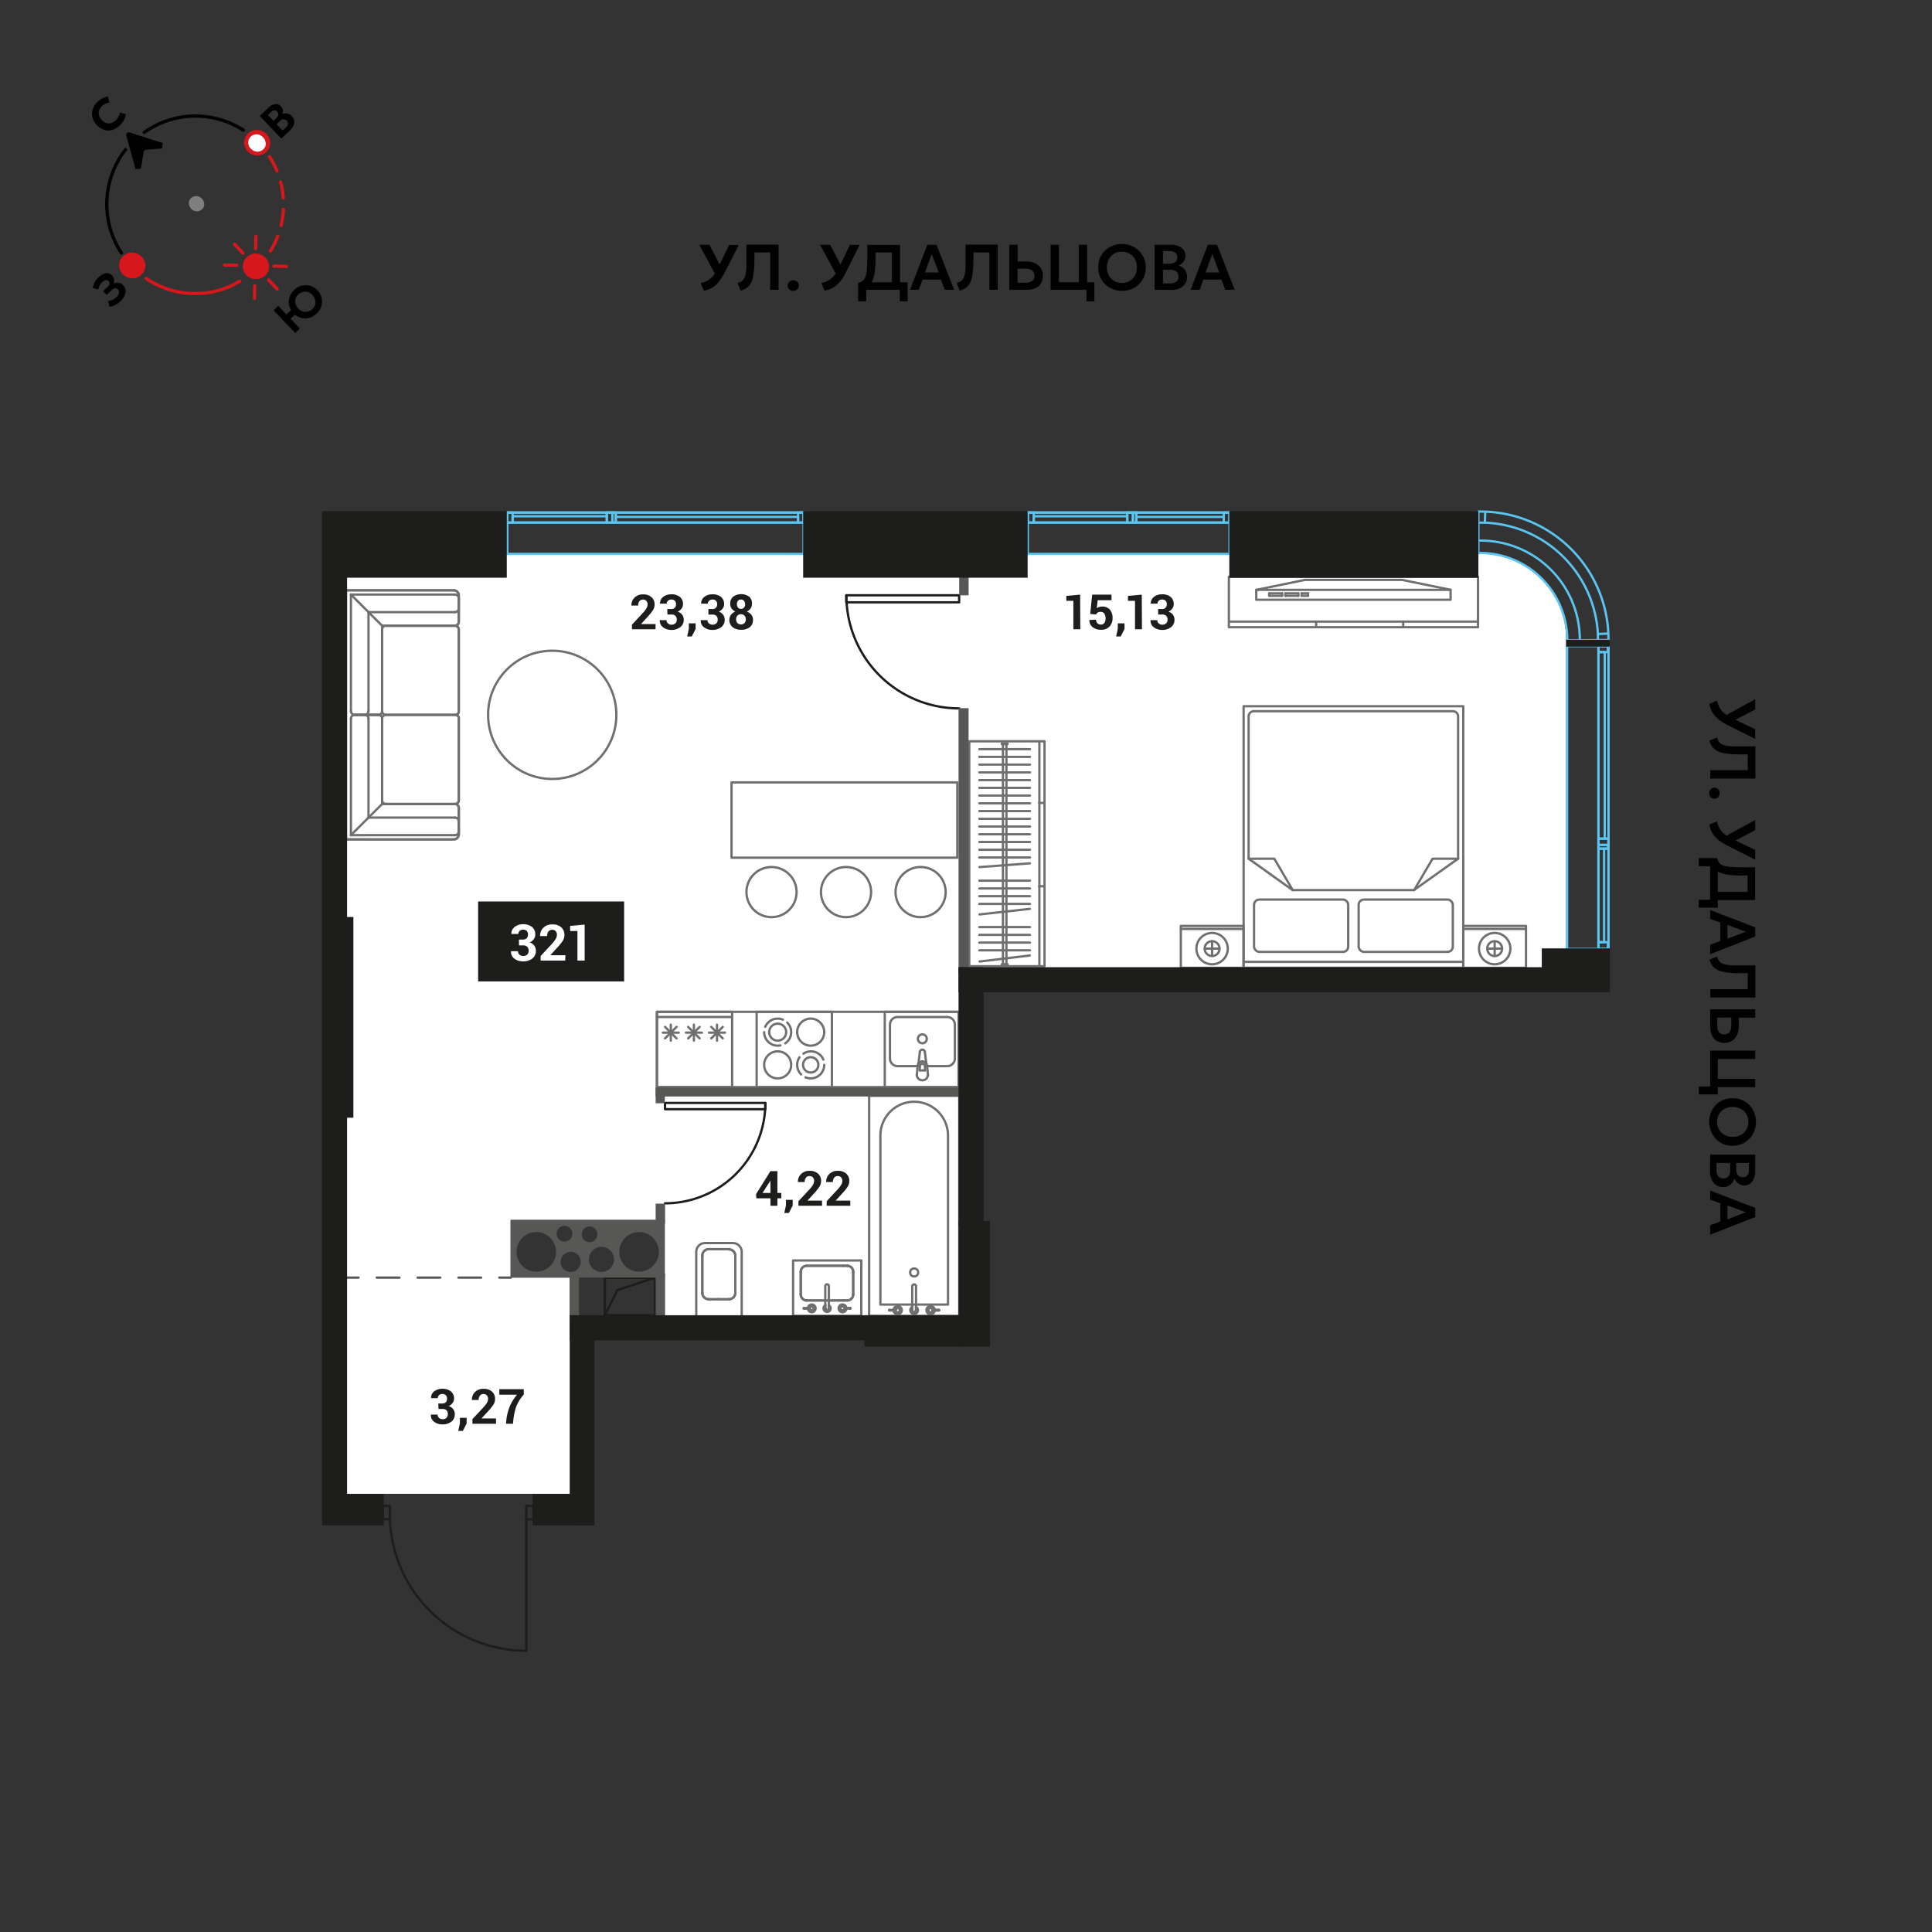 <svg xmlns="http://www.w3.org/2000/svg" viewBox="0 0 420 420" width="200" height="200"><rect x="0" y="0" width="420" height="420" fill="#333333" stroke="none"/><g id="Layer_1-6" data-name="Layer 1"><path d="M144.09,265.2H111v12.54h13.43v47H75V120.35H321.92a18.55,18.55,0,0,1,18.55,18.54v71.5H208.7v75.66H144.09Z" fill="#fff"/><rect x="142.81" y="219.96" width="65.57" height="16.36" fill="none" stroke="#706f6f" stroke-linecap="round" stroke-linejoin="round" stroke-width="0.5"/><rect x="142.81" y="219.96" width="16.35" height="16.36" fill="none" stroke="#706f6f" stroke-linecap="round" stroke-linejoin="round" stroke-width="0.5"/><line x1="155.87" y1="226.23" x2="155.87" y2="222.75" fill="none" stroke="#706f6f" stroke-linecap="round" stroke-linejoin="round" stroke-width="0.5"/><line x1="157.61" y1="224.49" x2="154.13" y2="224.49" fill="none" stroke="#706f6f" stroke-linecap="round" stroke-linejoin="round" stroke-width="0.5"/><line x1="157.12" y1="225.74" x2="154.62" y2="223.24" fill="none" stroke="#706f6f" stroke-linecap="round" stroke-linejoin="round" stroke-width="0.5"/><line x1="154.62" y1="225.74" x2="157.12" y2="223.24" fill="none" stroke="#706f6f" stroke-linecap="round" stroke-linejoin="round" stroke-width="0.5"/><line x1="150.85" y1="226.23" x2="150.85" y2="222.75" fill="none" stroke="#706f6f" stroke-linecap="round" stroke-linejoin="round" stroke-width="0.5"/><line x1="152.59" y1="224.49" x2="149.11" y2="224.49" fill="none" stroke="#706f6f" stroke-linecap="round" stroke-linejoin="round" stroke-width="0.5"/><line x1="152.1" y1="225.74" x2="149.6" y2="223.24" fill="none" stroke="#706f6f" stroke-linecap="round" stroke-linejoin="round" stroke-width="0.5"/><line x1="149.6" y1="225.74" x2="152.1" y2="223.24" fill="none" stroke="#706f6f" stroke-linecap="round" stroke-linejoin="round" stroke-width="0.5"/><line x1="145.83" y1="226.23" x2="145.83" y2="222.75" fill="none" stroke="#706f6f" stroke-linecap="round" stroke-linejoin="round" stroke-width="0.5"/><line x1="147.56" y1="224.49" x2="144.09" y2="224.49" fill="none" stroke="#706f6f" stroke-linecap="round" stroke-linejoin="round" stroke-width="0.5"/><line x1="147.08" y1="225.74" x2="144.58" y2="223.24" fill="none" stroke="#706f6f" stroke-linecap="round" stroke-linejoin="round" stroke-width="0.5"/><line x1="144.58" y1="225.74" x2="147.08" y2="223.24" fill="none" stroke="#706f6f" stroke-linecap="round" stroke-linejoin="round" stroke-width="0.5"/><line x1="142.85" y1="221.08" x2="159.09" y2="221.08" fill="none" stroke="#706f6f" stroke-linecap="round" stroke-linejoin="round" stroke-width="0.5"/><rect x="164.49" y="219.96" width="16.36" height="16.36" fill="none" stroke="#706f6f" stroke-linecap="round" stroke-linejoin="round" stroke-width="0.5"/><path d="M179,230.35a4,4,0,0,0-.27-.5,3,3,0,0,0-.36-.43,3,3,0,0,0-.94-.63,2.07,2.07,0,0,0-.55-.17,2.93,2.93,0,0,0-1.18,0,2.07,2.07,0,0,0-.55.17,2.19,2.19,0,0,0-.5.27" fill="none" stroke="#706f6f" stroke-linecap="round" stroke-linejoin="round" stroke-width="0.5"/><path d="M175.1,234.2a2.51,2.51,0,0,0,.55.17,2.93,2.93,0,0,0,1.18,0,2.51,2.51,0,0,0,.55-.17,2.19,2.19,0,0,0,.5-.27,2.56,2.56,0,0,0,.44-.36,3.73,3.73,0,0,0,.36-.43,4.82,4.82,0,0,0,.27-.5,3.5,3.5,0,0,0,.17-.55,2.91,2.91,0,0,0,.06-.6" fill="none" stroke="#706f6f" stroke-linecap="round" stroke-linejoin="round" stroke-width="0.5"/><path d="M173.8,229.85a4,4,0,0,0-.27.5,3.5,3.5,0,0,0-.17.55,3,3,0,0,0,0,1.19,3.5,3.5,0,0,0,.17.55,4.82,4.82,0,0,0,.27.5,3.73,3.73,0,0,0,.36.43" fill="none" stroke="#706f6f" stroke-linecap="round" stroke-linejoin="round" stroke-width="0.5"/><circle cx="176.24" cy="231.49" r="1.67" fill="none" stroke="#706f6f" stroke-linecap="round" stroke-linejoin="round" stroke-width="0.5"/><circle cx="176.24" cy="224.38" r="2.94" fill="none" stroke="#706f6f" stroke-linecap="round" stroke-linejoin="round" stroke-width="0.5"/><circle cx="169.06" cy="231.49" r="2.94" fill="none" stroke="#706f6f" stroke-linecap="round" stroke-linejoin="round" stroke-width="0.5"/><path d="M166.12,224.38a2.88,2.88,0,0,0,.06.59,3.5,3.5,0,0,0,.17.55,3,3,0,0,0,.27.5,3,3,0,0,0,.36.43,2.42,2.42,0,0,0,.43.36,2.7,2.7,0,0,0,.5.27,2.62,2.62,0,0,0,.56.18,3.7,3.7,0,0,0,.59.05,3.81,3.81,0,0,0,.59-.05" fill="none" stroke="#706f6f" stroke-linecap="round" stroke-linejoin="round" stroke-width="0.5"/><path d="M170.2,221.67a2.51,2.51,0,0,0-.55-.17,2.88,2.88,0,0,0-.59-.06,2.81,2.81,0,0,0-.59.06,2.6,2.6,0,0,0-.56.17,2.7,2.7,0,0,0-.5.27,3.18,3.18,0,0,0-.79.79,3.46,3.46,0,0,0-.27.5" fill="none" stroke="#706f6f" stroke-linecap="round" stroke-linejoin="round" stroke-width="0.5"/><path d="M170.7,226.81a2.48,2.48,0,0,0,.44-.36,2.44,2.44,0,0,0,.35-.43,3.05,3.05,0,0,0,.28-.5,3.5,3.5,0,0,0,.17-.55,2.88,2.88,0,0,0,.06-.59,3,3,0,0,0-.06-.6,2.73,2.73,0,0,0-.45-1.05,2.86,2.86,0,0,0-.35-.43" fill="none" stroke="#706f6f" stroke-linecap="round" stroke-linejoin="round" stroke-width="0.5"/><circle cx="169.06" cy="224.38" r="1.85" fill="none" stroke="#706f6f" stroke-linecap="round" stroke-linejoin="round" stroke-width="0.5"/><rect x="192.34" y="219.96" width="16.36" height="16.36" fill="none" stroke="#706f6f" stroke-linecap="round" stroke-linejoin="round" stroke-width="0.5"/><path d="M201.64,231.77h4.16a1.68,1.68,0,0,0,1.78-1.54v-7.6a1.68,1.68,0,0,0-1.78-1.54H195.25a1.68,1.68,0,0,0-1.78,1.54v7.6a1.68,1.68,0,0,0,1.78,1.54h4.24" fill="none" stroke="#706f6f" stroke-linecap="round" stroke-linejoin="round" stroke-width="0.5"/><circle cx="200.51" cy="225.83" r="0.97" fill="none" stroke="#706f6f" stroke-linecap="round" stroke-linejoin="round" stroke-width="0.5"/><line x1="199.3" y1="233.73" x2="199.3" y2="233.73" fill="none" stroke="#706f6f" stroke-linecap="round" stroke-linejoin="round" stroke-width="0.5"/><path d="M199.3,233.73a1.22,1.22,0,0,0,2.43,0" fill="none" stroke="#706f6f" stroke-linecap="round" stroke-linejoin="round" stroke-width="0.5"/><line x1="201.54" y1="231.69" x2="201.73" y2="233.73" fill="none" stroke="#706f6f" stroke-linecap="round" stroke-linejoin="round" stroke-width="0.5"/><line x1="201.54" y1="231.69" x2="201.54" y2="231.69" fill="none" stroke="#706f6f" stroke-linecap="round" stroke-linejoin="round" stroke-width="0.5"/><path d="M201.54,231.69a1.05,1.05,0,0,0-.16-.46" fill="none" stroke="#706f6f" stroke-linecap="round" stroke-linejoin="round" stroke-width="0.5"/><line x1="201.05" y1="228.66" x2="201.38" y2="231.23" fill="none" stroke="#706f6f" stroke-linecap="round" stroke-linejoin="round" stroke-width="0.5"/><line x1="201.05" y1="228.66" x2="201.05" y2="228.66" fill="none" stroke="#706f6f" stroke-linecap="round" stroke-linejoin="round" stroke-width="0.5"/><path d="M201.05,228.66a.54.54,0,0,0-1.07,0" fill="none" stroke="#706f6f" stroke-linecap="round" stroke-linejoin="round" stroke-width="0.5"/><line x1="199.66" y1="231.23" x2="199.98" y2="228.66" fill="none" stroke="#706f6f" stroke-linecap="round" stroke-linejoin="round" stroke-width="0.5"/><line x1="199.66" y1="231.23" x2="199.66" y2="231.23" fill="none" stroke="#706f6f" stroke-linecap="round" stroke-linejoin="round" stroke-width="0.5"/><path d="M199.66,231.23a1,1,0,0,0-.16.46" fill="none" stroke="#706f6f" stroke-linecap="round" stroke-linejoin="round" stroke-width="0.5"/><line x1="199.3" y1="233.73" x2="199.5" y2="231.69" fill="none" stroke="#706f6f" stroke-linecap="round" stroke-linejoin="round" stroke-width="0.5"/><line x1="201.09" y1="232.7" x2="201.09" y2="231.92" fill="none" stroke="#706f6f" stroke-linecap="round" stroke-linejoin="round" stroke-width="0.5"/><line x1="199.95" y1="231.92" x2="199.95" y2="232.7" fill="none" stroke="#706f6f" stroke-linecap="round" stroke-linejoin="round" stroke-width="0.5"/><line x1="199.95" y1="232.7" x2="201.09" y2="232.7" fill="none" stroke="#706f6f" stroke-linecap="round" stroke-linejoin="round" stroke-width="0.5"/><path d="M201.09,231.92a.58.58,0,1,0-1.15,0" fill="none" stroke="#706f6f" stroke-linecap="round" stroke-linejoin="round" stroke-width="0.5"/><path d="M201.38,231.23a1,1,0,0,0-1.72,0" fill="none" stroke="#706f6f" stroke-linecap="round" stroke-linejoin="round" stroke-width="0.5"/><rect x="188.93" y="238.22" width="19.59" height="47.83" transform="translate(397.46 524.27) rotate(-180)" fill="none" stroke="#706f6f" stroke-linecap="round" stroke-linejoin="round" stroke-width="0.5"/><path d="M191.38,239.51h14.69a0,0,0,0,1,0,0v36.75a7.34,7.34,0,0,1-7.34,7.34h0a7.36,7.36,0,0,1-7.36-7.36V239.51a0,0,0,0,1,0,0Z" transform="translate(397.46 523.11) rotate(180)" fill="none" stroke="#706f6f" stroke-linecap="round" stroke-linejoin="round" stroke-width="0.5"/><circle cx="198.73" cy="276.62" r="0.87" fill="none" stroke="#706f6f" stroke-linecap="round" stroke-linejoin="round" stroke-width="0.5"/><line x1="198.31" y1="284.1" x2="198.31" y2="284.82" fill="none" stroke="#706f6f" stroke-linecap="round" stroke-linejoin="round" stroke-width="0.5"/><path d="M199.14,284.82a.41.41,0,0,1-.41.42.42.42,0,0,1-.42-.42" fill="none" stroke="#706f6f" stroke-linecap="round" stroke-linejoin="round" stroke-width="0.5"/><line x1="199.14" y1="284.82" x2="199.14" y2="284.82" fill="none" stroke="#706f6f" stroke-linecap="round" stroke-linejoin="round" stroke-width="0.5"/><line x1="199.14" y1="284.82" x2="199.14" y2="284.1" fill="none" stroke="#706f6f" stroke-linecap="round" stroke-linejoin="round" stroke-width="0.5"/><path d="M199.14,284.1a.83.83,0,0,1-.41,1.55.84.84,0,0,1-.84-.83.83.83,0,0,1,.42-.72" fill="none" stroke="#706f6f" stroke-linecap="round" stroke-linejoin="round" stroke-width="0.5"/><line x1="198.31" y1="284.1" x2="198.31" y2="284.1" fill="none" stroke="#706f6f" stroke-linecap="round" stroke-linejoin="round" stroke-width="0.5"/><path d="M198.31,284.82v-5.17a.43.43,0,0,1,.43-.43h0a.4.4,0,0,1,.4.4v5.2" fill="none" stroke="#706f6f" stroke-linecap="round" stroke-linejoin="round" stroke-width="0.5"/><path d="M199.14,284.82a.41.41,0,0,1-.41.42.42.42,0,0,1-.42-.42" fill="none" stroke="#706f6f" stroke-linecap="round" stroke-linejoin="round" stroke-width="0.5"/><line x1="198.31" y1="284.82" x2="198.31" y2="284.82" fill="none" stroke="#706f6f" stroke-linecap="round" stroke-linejoin="round" stroke-width="0.5"/><path d="M194.67,284.89l-.41,0" fill="none" stroke="#706f6f" stroke-linecap="round" stroke-linejoin="round" stroke-width="0.5"/><path d="M195.63,284.82a.48.48,0,0,1-1,.07" fill="none" stroke="#706f6f" stroke-linecap="round" stroke-linejoin="round" stroke-width="0.5"/><path d="M194.67,284.75a.49.49,0,0,1,.48-.41.49.49,0,0,1,.48.48" fill="none" stroke="#706f6f" stroke-linecap="round" stroke-linejoin="round" stroke-width="0.5"/><path d="M194.25,284.72l.42,0" fill="none" stroke="#706f6f" stroke-linecap="round" stroke-linejoin="round" stroke-width="0.5"/><line x1="194.25" y1="284.72" x2="194.25" y2="284.72" fill="none" stroke="#706f6f" stroke-linecap="round" stroke-linejoin="round" stroke-width="0.5"/><line x1="194.25" y1="284.72" x2="194.25" y2="284.72" fill="none" stroke="#706f6f" stroke-linecap="round" stroke-linejoin="round" stroke-width="0.5"/><line x1="194.25" y1="284.72" x2="194.25" y2="284.72" fill="none" stroke="#706f6f" stroke-linecap="round" stroke-linejoin="round" stroke-width="0.5"/><path d="M194.25,284.72a.9.9,0,1,1,0,.2" fill="none" stroke="#706f6f" stroke-linecap="round" stroke-linejoin="round" stroke-width="0.5"/><line x1="194.25" y1="284.92" x2="194.25" y2="284.92" fill="none" stroke="#706f6f" stroke-linecap="round" stroke-linejoin="round" stroke-width="0.5"/><path d="M195.63,284.82a.48.48,0,0,1-.48.48.47.47,0,0,1-.48-.48" fill="none" stroke="#706f6f" stroke-linecap="round" stroke-linejoin="round" stroke-width="0.5"/><path d="M194.67,284.82a.48.48,0,0,1,.48-.48.49.49,0,0,1,.48.48" fill="none" stroke="#706f6f" stroke-linecap="round" stroke-linejoin="round" stroke-width="0.5"/><path d="M193.31,284.87a.06.06,0,0,1,0-.1" fill="none" stroke="#706f6f" stroke-linecap="round" stroke-linejoin="round" stroke-width="0.5"/><line x1="193.31" y1="284.77" x2="193.31" y2="284.77" fill="none" stroke="#706f6f" stroke-linecap="round" stroke-linejoin="round" stroke-width="0.5"/><path d="M193.31,284.77a6.3,6.3,0,0,1,.75,0,6.08,6.08,0,0,1,.61,0" fill="none" stroke="#706f6f" stroke-linecap="round" stroke-linejoin="round" stroke-width="0.5"/><line x1="194.67" y1="284.75" x2="194.67" y2="284.75" fill="none" stroke="#706f6f" stroke-linecap="round" stroke-linejoin="round" stroke-width="0.5"/><path d="M194.67,284.89v-.14" fill="none" stroke="#706f6f" stroke-linecap="round" stroke-linejoin="round" stroke-width="0.5"/><line x1="194.67" y1="284.89" x2="194.67" y2="284.89" fill="none" stroke="#706f6f" stroke-linecap="round" stroke-linejoin="round" stroke-width="0.5"/><path d="M194.67,284.89c-.2,0-.41,0-.61,0a4.73,4.73,0,0,1-.75-.05" fill="none" stroke="#706f6f" stroke-linecap="round" stroke-linejoin="round" stroke-width="0.5"/><line x1="193.31" y1="284.87" x2="193.31" y2="284.87" fill="none" stroke="#706f6f" stroke-linecap="round" stroke-linejoin="round" stroke-width="0.5"/><line x1="203.2" y1="284.92" x2="203.2" y2="284.92" fill="none" stroke="#706f6f" stroke-linecap="round" stroke-linejoin="round" stroke-width="0.5"/><path d="M203.2,284.92a.9.9,0,1,1,0-.2" fill="none" stroke="#706f6f" stroke-linecap="round" stroke-linejoin="round" stroke-width="0.5"/><line x1="203.2" y1="284.72" x2="203.2" y2="284.72" fill="none" stroke="#706f6f" stroke-linecap="round" stroke-linejoin="round" stroke-width="0.5"/><line x1="203.2" y1="284.72" x2="203.2" y2="284.72" fill="none" stroke="#706f6f" stroke-linecap="round" stroke-linejoin="round" stroke-width="0.5"/><line x1="203.2" y1="284.72" x2="203.2" y2="284.72" fill="none" stroke="#706f6f" stroke-linecap="round" stroke-linejoin="round" stroke-width="0.5"/><path d="M202.78,284.75l.42,0" fill="none" stroke="#706f6f" stroke-linecap="round" stroke-linejoin="round" stroke-width="0.5"/><path d="M201.82,284.82a.49.49,0,0,1,.48-.48.49.49,0,0,1,.48.41" fill="none" stroke="#706f6f" stroke-linecap="round" stroke-linejoin="round" stroke-width="0.5"/><path d="M202.78,284.89a.48.48,0,0,1-1-.07" fill="none" stroke="#706f6f" stroke-linecap="round" stroke-linejoin="round" stroke-width="0.5"/><path d="M203.2,284.92l-.42,0" fill="none" stroke="#706f6f" stroke-linecap="round" stroke-linejoin="round" stroke-width="0.5"/><path d="M201.82,284.82a.49.49,0,0,1,.48-.48.48.48,0,0,1,.48.48" fill="none" stroke="#706f6f" stroke-linecap="round" stroke-linejoin="round" stroke-width="0.5"/><path d="M202.78,284.82a.47.47,0,0,1-.48.48.48.48,0,0,1-.48-.48" fill="none" stroke="#706f6f" stroke-linecap="round" stroke-linejoin="round" stroke-width="0.5"/><line x1="204.14" y1="284.87" x2="204.14" y2="284.87" fill="none" stroke="#706f6f" stroke-linecap="round" stroke-linejoin="round" stroke-width="0.5"/><path d="M204.14,284.87a4.65,4.65,0,0,1-.75.05c-.2,0-.41,0-.61,0" fill="none" stroke="#706f6f" stroke-linecap="round" stroke-linejoin="round" stroke-width="0.5"/><line x1="202.78" y1="284.89" x2="202.78" y2="284.89" fill="none" stroke="#706f6f" stroke-linecap="round" stroke-linejoin="round" stroke-width="0.5"/><path d="M202.78,284.75v.14" fill="none" stroke="#706f6f" stroke-linecap="round" stroke-linejoin="round" stroke-width="0.5"/><line x1="202.78" y1="284.75" x2="202.78" y2="284.75" fill="none" stroke="#706f6f" stroke-linecap="round" stroke-linejoin="round" stroke-width="0.5"/><path d="M202.78,284.75c.2,0,.41,0,.61,0a6.16,6.16,0,0,1,.75,0" fill="none" stroke="#706f6f" stroke-linecap="round" stroke-linejoin="round" stroke-width="0.5"/><line x1="204.14" y1="284.77" x2="204.14" y2="284.77" fill="none" stroke="#706f6f" stroke-linecap="round" stroke-linejoin="round" stroke-width="0.5"/><path d="M204.14,284.77a.05.05,0,0,1,0,.05s0,.05,0,.05" fill="none" stroke="#706f6f" stroke-linecap="round" stroke-linejoin="round" stroke-width="0.5"/><rect x="172.41" y="274.01" width="14.83" height="12.04" transform="translate(359.65 560.06) rotate(-180)" fill="none" stroke="#706f6f" stroke-linecap="round" stroke-linejoin="round" stroke-width="0.5"/><line x1="183.35" y1="282.71" x2="184.21" y2="282.71" fill="none" stroke="#706f6f" stroke-linecap="round" stroke-linejoin="round" stroke-width="0.5"/><line x1="183.35" y1="282.71" x2="184.21" y2="282.71" fill="none" stroke="#706f6f" stroke-linecap="round" stroke-linejoin="round" stroke-width="0.5"/><line x1="185.48" y1="281.37" x2="185.48" y2="281.37" fill="none" stroke="#706f6f" stroke-linecap="round" stroke-linejoin="round" stroke-width="0.5"/><line x1="185.48" y1="281.37" x2="185.48" y2="276.51" fill="none" stroke="#706f6f" stroke-linecap="round" stroke-linejoin="round" stroke-width="0.5"/><line x1="185.48" y1="281.37" x2="185.48" y2="276.51" fill="none" stroke="#706f6f" stroke-linecap="round" stroke-linejoin="round" stroke-width="0.5"/><line x1="184.21" y1="275.17" x2="184.21" y2="275.17" fill="none" stroke="#706f6f" stroke-linecap="round" stroke-linejoin="round" stroke-width="0.5"/><line x1="184.21" y1="275.17" x2="183.35" y2="275.17" fill="none" stroke="#706f6f" stroke-linecap="round" stroke-linejoin="round" stroke-width="0.5"/><line x1="184.21" y1="275.17" x2="183.35" y2="275.17" fill="none" stroke="#706f6f" stroke-linecap="round" stroke-linejoin="round" stroke-width="0.5"/><line x1="183.35" y1="275.17" x2="175.35" y2="275.17" fill="none" stroke="#706f6f" stroke-linecap="round" stroke-linejoin="round" stroke-width="0.5"/><line x1="183.35" y1="275.17" x2="175.35" y2="275.17" fill="none" stroke="#706f6f" stroke-linecap="round" stroke-linejoin="round" stroke-width="0.5"/><line x1="174.08" y1="276.51" x2="174.08" y2="276.51" fill="none" stroke="#706f6f" stroke-linecap="round" stroke-linejoin="round" stroke-width="0.5"/><line x1="174.08" y1="276.51" x2="174.08" y2="281.37" fill="none" stroke="#706f6f" stroke-linecap="round" stroke-linejoin="round" stroke-width="0.5"/><line x1="174.08" y1="276.51" x2="174.08" y2="281.37" fill="none" stroke="#706f6f" stroke-linecap="round" stroke-linejoin="round" stroke-width="0.5"/><line x1="175.35" y1="282.71" x2="175.35" y2="282.71" fill="none" stroke="#706f6f" stroke-linecap="round" stroke-linejoin="round" stroke-width="0.5"/><line x1="175.35" y1="282.71" x2="183.35" y2="282.71" fill="none" stroke="#706f6f" stroke-linecap="round" stroke-linejoin="round" stroke-width="0.5"/><line x1="175.35" y1="282.71" x2="183.35" y2="282.71" fill="none" stroke="#706f6f" stroke-linecap="round" stroke-linejoin="round" stroke-width="0.5"/><path d="M185.48,281.37a1.31,1.31,0,0,1-1.27,1.34" fill="none" stroke="#706f6f" stroke-linecap="round" stroke-linejoin="round" stroke-width="0.5"/><path d="M185.48,281.37a1.31,1.31,0,0,1-1.27,1.34" fill="none" stroke="#706f6f" stroke-linecap="round" stroke-linejoin="round" stroke-width="0.5"/><path d="M184.21,275.17a1.3,1.3,0,0,1,1.27,1.33" fill="none" stroke="#706f6f" stroke-linecap="round" stroke-linejoin="round" stroke-width="0.5"/><path d="M184.21,275.17a1.3,1.3,0,0,1,1.27,1.33" fill="none" stroke="#706f6f" stroke-linecap="round" stroke-linejoin="round" stroke-width="0.5"/><path d="M174.08,276.51a1.31,1.31,0,0,1,1.27-1.34" fill="none" stroke="#706f6f" stroke-linecap="round" stroke-linejoin="round" stroke-width="0.5"/><path d="M174.08,276.51a1.31,1.31,0,0,1,1.27-1.34" fill="none" stroke="#706f6f" stroke-linecap="round" stroke-linejoin="round" stroke-width="0.5"/><path d="M175.35,282.71a1.31,1.31,0,0,1-1.27-1.34" fill="none" stroke="#706f6f" stroke-linecap="round" stroke-linejoin="round" stroke-width="0.5"/><path d="M175.35,282.71a1.31,1.31,0,0,1-1.27-1.34" fill="none" stroke="#706f6f" stroke-linecap="round" stroke-linejoin="round" stroke-width="0.5"/><line x1="179.41" y1="283.75" x2="179.41" y2="284.42" fill="none" stroke="#706f6f" stroke-linecap="round" stroke-linejoin="round" stroke-width="0.5"/><path d="M180.19,284.42a.39.39,0,0,1-.39.39.38.38,0,0,1-.39-.39" fill="none" stroke="#706f6f" stroke-linecap="round" stroke-linejoin="round" stroke-width="0.5"/><line x1="180.19" y1="284.42" x2="180.19" y2="284.42" fill="none" stroke="#706f6f" stroke-linecap="round" stroke-linejoin="round" stroke-width="0.5"/><line x1="180.19" y1="284.42" x2="180.19" y2="283.75" fill="none" stroke="#706f6f" stroke-linecap="round" stroke-linejoin="round" stroke-width="0.5"/><path d="M180.19,283.75a.77.77,0,0,1,.39.67.78.78,0,0,1-1.56,0,.77.77,0,0,1,.39-.67" fill="none" stroke="#706f6f" stroke-linecap="round" stroke-linejoin="round" stroke-width="0.5"/><line x1="179.41" y1="283.75" x2="179.41" y2="283.75" fill="none" stroke="#706f6f" stroke-linecap="round" stroke-linejoin="round" stroke-width="0.5"/><path d="M179.41,284.42v-4.81a.41.41,0,0,1,.41-.41h0a.38.38,0,0,1,.37.38v4.84" fill="none" stroke="#706f6f" stroke-linecap="round" stroke-linejoin="round" stroke-width="0.5"/><path d="M180.19,284.42a.39.39,0,0,1-.39.39.38.38,0,0,1-.39-.39" fill="none" stroke="#706f6f" stroke-linecap="round" stroke-linejoin="round" stroke-width="0.5"/><line x1="179.41" y1="284.42" x2="179.41" y2="284.42" fill="none" stroke="#706f6f" stroke-linecap="round" stroke-linejoin="round" stroke-width="0.5"/><path d="M176,284.49l-.39,0" fill="none" stroke="#706f6f" stroke-linecap="round" stroke-linejoin="round" stroke-width="0.5"/><path d="M176.91,284.42a.45.45,0,0,1-.89.07" fill="none" stroke="#706f6f" stroke-linecap="round" stroke-linejoin="round" stroke-width="0.5"/><path d="M176,284.36a.45.45,0,0,1,.45-.38.44.44,0,0,1,.44.44" fill="none" stroke="#706f6f" stroke-linecap="round" stroke-linejoin="round" stroke-width="0.5"/><path d="M175.63,284.33l.39,0" fill="none" stroke="#706f6f" stroke-linecap="round" stroke-linejoin="round" stroke-width="0.5"/><line x1="175.63" y1="284.33" x2="175.63" y2="284.33" fill="none" stroke="#706f6f" stroke-linecap="round" stroke-linejoin="round" stroke-width="0.5"/><line x1="175.63" y1="284.33" x2="175.63" y2="284.33" fill="none" stroke="#706f6f" stroke-linecap="round" stroke-linejoin="round" stroke-width="0.5"/><line x1="175.63" y1="284.33" x2="175.63" y2="284.33" fill="none" stroke="#706f6f" stroke-linecap="round" stroke-linejoin="round" stroke-width="0.5"/><path d="M175.63,284.33a.84.84,0,1,1,0,.19" fill="none" stroke="#706f6f" stroke-linecap="round" stroke-linejoin="round" stroke-width="0.5"/><line x1="175.63" y1="284.52" x2="175.63" y2="284.52" fill="none" stroke="#706f6f" stroke-linecap="round" stroke-linejoin="round" stroke-width="0.5"/><path d="M176.91,284.42a.45.45,0,1,1-.89,0" fill="none" stroke="#706f6f" stroke-linecap="round" stroke-linejoin="round" stroke-width="0.5"/><path d="M176,284.42a.45.45,0,0,1,.45-.44.45.45,0,0,1,.45.44" fill="none" stroke="#706f6f" stroke-linecap="round" stroke-linejoin="round" stroke-width="0.5"/><path d="M174.75,284.47a.09.09,0,0,1,0-.05s0,0,0,0" fill="none" stroke="#706f6f" stroke-linecap="round" stroke-linejoin="round" stroke-width="0.5"/><line x1="174.75" y1="284.38" x2="174.75" y2="284.37" fill="none" stroke="#706f6f" stroke-linecap="round" stroke-linejoin="round" stroke-width="0.5"/><path d="M174.75,284.37a5.8,5.8,0,0,1,1.27,0" fill="none" stroke="#706f6f" stroke-linecap="round" stroke-linejoin="round" stroke-width="0.5"/><line x1="176.02" y1="284.36" x2="176.02" y2="284.36" fill="none" stroke="#706f6f" stroke-linecap="round" stroke-linejoin="round" stroke-width="0.5"/><path d="M176,284.49v-.13" fill="none" stroke="#706f6f" stroke-linecap="round" stroke-linejoin="round" stroke-width="0.5"/><line x1="176.02" y1="284.49" x2="176.02" y2="284.49" fill="none" stroke="#706f6f" stroke-linecap="round" stroke-linejoin="round" stroke-width="0.5"/><path d="M176,284.49l-.57,0a5.49,5.49,0,0,1-.7,0" fill="none" stroke="#706f6f" stroke-linecap="round" stroke-linejoin="round" stroke-width="0.5"/><line x1="174.75" y1="284.47" x2="174.75" y2="284.47" fill="none" stroke="#706f6f" stroke-linecap="round" stroke-linejoin="round" stroke-width="0.5"/><line x1="183.97" y1="284.52" x2="183.97" y2="284.52" fill="none" stroke="#706f6f" stroke-linecap="round" stroke-linejoin="round" stroke-width="0.5"/><path d="M184,284.52a.85.85,0,1,1,0-.19" fill="none" stroke="#706f6f" stroke-linecap="round" stroke-linejoin="round" stroke-width="0.5"/><line x1="183.97" y1="284.33" x2="183.97" y2="284.33" fill="none" stroke="#706f6f" stroke-linecap="round" stroke-linejoin="round" stroke-width="0.5"/><line x1="183.97" y1="284.33" x2="183.97" y2="284.33" fill="none" stroke="#706f6f" stroke-linecap="round" stroke-linejoin="round" stroke-width="0.5"/><line x1="183.97" y1="284.33" x2="183.97" y2="284.33" fill="none" stroke="#706f6f" stroke-linecap="round" stroke-linejoin="round" stroke-width="0.5"/><path d="M183.58,284.36c.12,0,.25,0,.39,0" fill="none" stroke="#706f6f" stroke-linecap="round" stroke-linejoin="round" stroke-width="0.5"/><path d="M182.68,284.42a.45.45,0,0,1,.45-.44.46.46,0,0,1,.45.38" fill="none" stroke="#706f6f" stroke-linecap="round" stroke-linejoin="round" stroke-width="0.5"/><path d="M183.58,284.49a.45.45,0,0,1-.9-.07" fill="none" stroke="#706f6f" stroke-linecap="round" stroke-linejoin="round" stroke-width="0.5"/><path d="M184,284.52l-.39,0" fill="none" stroke="#706f6f" stroke-linecap="round" stroke-linejoin="round" stroke-width="0.5"/><path d="M182.68,284.42a.45.45,0,0,1,.45-.44.45.45,0,0,1,.45.44" fill="none" stroke="#706f6f" stroke-linecap="round" stroke-linejoin="round" stroke-width="0.5"/><path d="M183.58,284.42a.45.45,0,0,1-.9,0" fill="none" stroke="#706f6f" stroke-linecap="round" stroke-linejoin="round" stroke-width="0.5"/><line x1="184.85" y1="284.47" x2="184.84" y2="284.47" fill="none" stroke="#706f6f" stroke-linecap="round" stroke-linejoin="round" stroke-width="0.5"/><path d="M184.85,284.47a5.49,5.49,0,0,1-.7,0,5.17,5.17,0,0,1-.57,0" fill="none" stroke="#706f6f" stroke-linecap="round" stroke-linejoin="round" stroke-width="0.5"/><line x1="183.58" y1="284.49" x2="183.58" y2="284.49" fill="none" stroke="#706f6f" stroke-linecap="round" stroke-linejoin="round" stroke-width="0.5"/><path d="M183.58,284.36v.13" fill="none" stroke="#706f6f" stroke-linecap="round" stroke-linejoin="round" stroke-width="0.5"/><line x1="183.58" y1="284.36" x2="183.58" y2="284.36" fill="none" stroke="#706f6f" stroke-linecap="round" stroke-linejoin="round" stroke-width="0.5"/><path d="M183.58,284.36a5.44,5.44,0,0,1,.57,0,5.32,5.32,0,0,1,.69,0" fill="none" stroke="#706f6f" stroke-linecap="round" stroke-linejoin="round" stroke-width="0.5"/><line x1="184.85" y1="284.38" x2="184.85" y2="284.37" fill="none" stroke="#706f6f" stroke-linecap="round" stroke-linejoin="round" stroke-width="0.5"/><path d="M184.85,284.38a.05.05,0,0,1,0,0,.05.05,0,0,1,0,.05" fill="none" stroke="#706f6f" stroke-linecap="round" stroke-linejoin="round" stroke-width="0.5"/><path d="M156.26,270.23h-3a1.91,1.91,0,0,0-1.9,1.92v15.26h9.88V272.15a1.91,1.91,0,0,0-1.9-1.92h-3Z" fill="none" stroke="#706f6f" stroke-linecap="round" stroke-linejoin="round" stroke-width="0.5"/><line x1="156.26" y1="282.44" x2="154.06" y2="282.44" fill="none" stroke="#706f6f" stroke-linecap="round" stroke-linejoin="round" stroke-width="0.5"/><line x1="156.26" y1="282.44" x2="154.06" y2="282.44" fill="none" stroke="#706f6f" stroke-linecap="round" stroke-linejoin="round" stroke-width="0.5"/><line x1="152.68" y1="281.05" x2="152.68" y2="281.05" fill="none" stroke="#706f6f" stroke-linecap="round" stroke-linejoin="round" stroke-width="0.5"/><line x1="152.68" y1="281.05" x2="152.68" y2="272.96" fill="none" stroke="#706f6f" stroke-linecap="round" stroke-linejoin="round" stroke-width="0.5"/><line x1="152.68" y1="281.05" x2="152.68" y2="272.96" fill="none" stroke="#706f6f" stroke-linecap="round" stroke-linejoin="round" stroke-width="0.5"/><line x1="154.06" y1="271.56" x2="154.06" y2="271.56" fill="none" stroke="#706f6f" stroke-linecap="round" stroke-linejoin="round" stroke-width="0.5"/><line x1="154.06" y1="271.56" x2="156.26" y2="271.56" fill="none" stroke="#706f6f" stroke-linecap="round" stroke-linejoin="round" stroke-width="0.5"/><line x1="154.06" y1="271.56" x2="156.26" y2="271.56" fill="none" stroke="#706f6f" stroke-linecap="round" stroke-linejoin="round" stroke-width="0.5"/><line x1="156.26" y1="271.56" x2="158.47" y2="271.56" fill="none" stroke="#706f6f" stroke-linecap="round" stroke-linejoin="round" stroke-width="0.5"/><line x1="156.26" y1="271.56" x2="158.47" y2="271.56" fill="none" stroke="#706f6f" stroke-linecap="round" stroke-linejoin="round" stroke-width="0.5"/><line x1="159.85" y1="272.96" x2="159.85" y2="272.96" fill="none" stroke="#706f6f" stroke-linecap="round" stroke-linejoin="round" stroke-width="0.5"/><line x1="159.85" y1="272.96" x2="159.85" y2="281.05" fill="none" stroke="#706f6f" stroke-linecap="round" stroke-linejoin="round" stroke-width="0.5"/><line x1="159.85" y1="272.96" x2="159.85" y2="281.05" fill="none" stroke="#706f6f" stroke-linecap="round" stroke-linejoin="round" stroke-width="0.5"/><line x1="158.47" y1="282.45" x2="158.47" y2="282.45" fill="none" stroke="#706f6f" stroke-linecap="round" stroke-linejoin="round" stroke-width="0.5"/><line x1="158.47" y1="282.45" x2="156.26" y2="282.45" fill="none" stroke="#706f6f" stroke-linecap="round" stroke-linejoin="round" stroke-width="0.5"/><line x1="158.47" y1="282.45" x2="156.26" y2="282.45" fill="none" stroke="#706f6f" stroke-linecap="round" stroke-linejoin="round" stroke-width="0.5"/><path d="M152.68,281.05a1.38,1.38,0,0,0,1.37,1.39" fill="none" stroke="#706f6f" stroke-linecap="round" stroke-linejoin="round" stroke-width="0.5"/><path d="M152.68,281.05a1.38,1.38,0,0,0,1.37,1.39" fill="none" stroke="#706f6f" stroke-linecap="round" stroke-linejoin="round" stroke-width="0.5"/><path d="M154.06,271.56a1.39,1.39,0,0,0-1.38,1.4" fill="none" stroke="#706f6f" stroke-linecap="round" stroke-linejoin="round" stroke-width="0.5"/><path d="M154.06,271.56a1.39,1.39,0,0,0-1.38,1.4" fill="none" stroke="#706f6f" stroke-linecap="round" stroke-linejoin="round" stroke-width="0.5"/><path d="M159.85,273a1.39,1.39,0,0,0-1.38-1.4" fill="none" stroke="#706f6f" stroke-linecap="round" stroke-linejoin="round" stroke-width="0.5"/><path d="M159.85,273a1.39,1.39,0,0,0-1.38-1.4" fill="none" stroke="#706f6f" stroke-linecap="round" stroke-linejoin="round" stroke-width="0.5"/><path d="M158.47,282.45a1.39,1.39,0,0,0,1.38-1.4" fill="none" stroke="#706f6f" stroke-linecap="round" stroke-linejoin="round" stroke-width="0.5"/><path d="M158.47,282.45a1.39,1.39,0,0,0,1.38-1.4" fill="none" stroke="#706f6f" stroke-linecap="round" stroke-linejoin="round" stroke-width="0.5"/><g id="LINE"><rect x="159.03" y="170.09" width="49.08" height="16.36" fill="none" stroke="#706f6f" stroke-linecap="round" stroke-linejoin="round" stroke-width="0.5"/></g><g id="CIRCLE"><circle cx="183.92" cy="193.93" r="5.45" fill="none" stroke="#706f6f" stroke-linecap="round" stroke-linejoin="round" stroke-width="0.5"/></g><g id="CIRCLE-2" data-name="CIRCLE"><circle cx="167.72" cy="193.93" r="5.45" fill="none" stroke="#706f6f" stroke-linecap="round" stroke-linejoin="round" stroke-width="0.5"/></g><g id="CIRCLE-3" data-name="CIRCLE"><circle cx="200.13" cy="193.93" r="5.45" fill="none" stroke="#706f6f" stroke-linecap="round" stroke-linejoin="round" stroke-width="0.5"/></g><path d="M99.74,130.54v-1.11a1.11,1.11,0,0,0-1.12-1.1H75.2v54.15H98.62a1.11,1.11,0,0,0,1.12-1.1V175.6h0a.82.82,0,0,0-.82-.82h0a.82.82,0,0,0,.82-.81V156.14a.74.74,0,0,0-.74-.74h0a.74.74,0,0,0,.74-.74V136.84a.82.82,0,0,0-.82-.81h0a.82.82,0,0,0,.82-.82h0v-4.67Z" fill="none" stroke="#706f6f" stroke-linecap="round" stroke-linejoin="round" stroke-width="0.5"/><line x1="99.73" y1="175.6" x2="99.73" y2="180.74" fill="none" stroke="#706f6f" stroke-linecap="round" stroke-linejoin="round" stroke-width="0.5"/><line x1="98.91" y1="174.78" x2="83.89" y2="174.78" fill="none" stroke="#706f6f" stroke-linecap="round" stroke-linejoin="round" stroke-width="0.5"/><line x1="83.07" y1="173.97" x2="83.07" y2="156.22" fill="none" stroke="#706f6f" stroke-linecap="round" stroke-linejoin="round" stroke-width="0.5"/><line x1="76.29" y1="181.56" x2="98.91" y2="181.56" fill="none" stroke="#706f6f" stroke-linecap="round" stroke-linejoin="round" stroke-width="0.5"/><line x1="99.73" y1="180.74" x2="99.73" y2="175.6" fill="none" stroke="#706f6f" stroke-linecap="round" stroke-linejoin="round" stroke-width="0.5"/><line x1="98.91" y1="174.78" x2="83.07" y2="174.78" fill="none" stroke="#706f6f" stroke-linecap="round" stroke-linejoin="round" stroke-width="0.5"/><line x1="83.07" y1="174.78" x2="83.07" y2="156.22" fill="none" stroke="#706f6f" stroke-linecap="round" stroke-linejoin="round" stroke-width="0.5"/><line x1="82.25" y1="155.4" x2="77.11" y2="155.4" fill="none" stroke="#706f6f" stroke-linecap="round" stroke-linejoin="round" stroke-width="0.5"/><line x1="76.29" y1="156.22" x2="76.29" y2="181.56" fill="none" stroke="#706f6f" stroke-linecap="round" stroke-linejoin="round" stroke-width="0.5"/><line x1="98.91" y1="177.74" x2="80.11" y2="177.74" fill="none" stroke="#706f6f" stroke-linecap="round" stroke-linejoin="round" stroke-width="0.5"/><line x1="80.11" y1="177.74" x2="80.11" y2="156.22" fill="none" stroke="#706f6f" stroke-linecap="round" stroke-linejoin="round" stroke-width="0.5"/><line x1="83.07" y1="174.78" x2="76.29" y2="181.56" fill="none" stroke="#706f6f" stroke-linecap="round" stroke-linejoin="round" stroke-width="0.5"/><path d="M99.73,174a.82.82,0,0,1-.82.81" fill="none" stroke="#706f6f" stroke-linecap="round" stroke-linejoin="round" stroke-width="0.5"/><path d="M83.89,174.78a.82.82,0,0,1-.82-.81" fill="none" stroke="#706f6f" stroke-linecap="round" stroke-linejoin="round" stroke-width="0.5"/><path d="M83.07,156.22a.82.82,0,0,1,.82-.81" fill="none" stroke="#706f6f" stroke-linecap="round" stroke-linejoin="round" stroke-width="0.5"/><path d="M99.73,180.74a.82.82,0,0,1-.82.82" fill="none" stroke="#706f6f" stroke-linecap="round" stroke-linejoin="round" stroke-width="0.5"/><path d="M98.91,174.78a.82.82,0,0,1,.82.82" fill="none" stroke="#706f6f" stroke-linecap="round" stroke-linejoin="round" stroke-width="0.5"/><path d="M82.25,155.4a.82.82,0,0,1,.82.82" fill="none" stroke="#706f6f" stroke-linecap="round" stroke-linejoin="round" stroke-width="0.5"/><path d="M76.29,156.22a.82.82,0,0,1,.82-.81" fill="none" stroke="#706f6f" stroke-linecap="round" stroke-linejoin="round" stroke-width="0.5"/><path d="M98.91,177.74a.82.82,0,0,1,.82.82" fill="none" stroke="#706f6f" stroke-linecap="round" stroke-linejoin="round" stroke-width="0.5"/><path d="M79.29,155.4a.82.82,0,0,1,.82.82" fill="none" stroke="#706f6f" stroke-linecap="round" stroke-linejoin="round" stroke-width="0.5"/><line x1="77.11" y1="155.4" x2="82.25" y2="155.4" fill="none" stroke="#706f6f" stroke-linecap="round" stroke-linejoin="round" stroke-width="0.5"/><path d="M83.89,155.4H99a.74.74,0,0,1,.74.74V174" fill="none" stroke="#706f6f" stroke-linecap="round" stroke-linejoin="round" stroke-width="0.5"/><path d="M99.74,180.27v1.11a1.11,1.11,0,0,1-1.12,1.1H75.2V155.4" fill="none" stroke="#706f6f" stroke-linecap="round" stroke-linejoin="round" stroke-width="0.5"/><line x1="99.73" y1="135.21" x2="99.73" y2="130.07" fill="none" stroke="#706f6f" stroke-linecap="round" stroke-linejoin="round" stroke-width="0.5"/><line x1="98.91" y1="136.03" x2="83.89" y2="136.03" fill="none" stroke="#706f6f" stroke-linecap="round" stroke-linejoin="round" stroke-width="0.5"/><line x1="83.07" y1="136.84" x2="83.07" y2="154.59" fill="none" stroke="#706f6f" stroke-linecap="round" stroke-linejoin="round" stroke-width="0.5"/><line x1="76.29" y1="129.25" x2="98.91" y2="129.25" fill="none" stroke="#706f6f" stroke-linecap="round" stroke-linejoin="round" stroke-width="0.5"/><line x1="99.73" y1="130.07" x2="99.73" y2="135.21" fill="none" stroke="#706f6f" stroke-linecap="round" stroke-linejoin="round" stroke-width="0.5"/><line x1="98.91" y1="136.03" x2="83.07" y2="136.03" fill="none" stroke="#706f6f" stroke-linecap="round" stroke-linejoin="round" stroke-width="0.5"/><line x1="83.07" y1="136.03" x2="83.07" y2="154.59" fill="none" stroke="#706f6f" stroke-linecap="round" stroke-linejoin="round" stroke-width="0.5"/><line x1="82.25" y1="155.4" x2="77.11" y2="155.4" fill="none" stroke="#706f6f" stroke-linecap="round" stroke-linejoin="round" stroke-width="0.5"/><line x1="76.29" y1="154.59" x2="76.29" y2="129.25" fill="none" stroke="#706f6f" stroke-linecap="round" stroke-linejoin="round" stroke-width="0.5"/><line x1="98.91" y1="133.07" x2="80.11" y2="133.07" fill="none" stroke="#706f6f" stroke-linecap="round" stroke-linejoin="round" stroke-width="0.5"/><line x1="80.11" y1="133.07" x2="80.11" y2="154.59" fill="none" stroke="#706f6f" stroke-linecap="round" stroke-linejoin="round" stroke-width="0.5"/><line x1="83.07" y1="136.03" x2="76.29" y2="129.25" fill="none" stroke="#706f6f" stroke-linecap="round" stroke-linejoin="round" stroke-width="0.5"/><path d="M99.73,136.84a.82.82,0,0,0-.82-.81" fill="none" stroke="#706f6f" stroke-linecap="round" stroke-linejoin="round" stroke-width="0.5"/><path d="M83.89,136a.82.82,0,0,0-.82.81" fill="none" stroke="#706f6f" stroke-linecap="round" stroke-linejoin="round" stroke-width="0.5"/><path d="M83.07,154.59a.82.82,0,0,0,.82.81" fill="none" stroke="#706f6f" stroke-linecap="round" stroke-linejoin="round" stroke-width="0.5"/><path d="M99.73,130.07a.82.82,0,0,0-.82-.82" fill="none" stroke="#706f6f" stroke-linecap="round" stroke-linejoin="round" stroke-width="0.5"/><path d="M98.91,136a.82.82,0,0,0,.82-.82" fill="none" stroke="#706f6f" stroke-linecap="round" stroke-linejoin="round" stroke-width="0.5"/><path d="M82.25,155.4a.82.82,0,0,0,.82-.81" fill="none" stroke="#706f6f" stroke-linecap="round" stroke-linejoin="round" stroke-width="0.5"/><path d="M76.29,154.59a.82.82,0,0,0,.82.81" fill="none" stroke="#706f6f" stroke-linecap="round" stroke-linejoin="round" stroke-width="0.5"/><path d="M98.91,133.07a.82.82,0,0,0,.82-.82" fill="none" stroke="#706f6f" stroke-linecap="round" stroke-linejoin="round" stroke-width="0.5"/><path d="M79.29,155.4a.82.82,0,0,0,.82-.81" fill="none" stroke="#706f6f" stroke-linecap="round" stroke-linejoin="round" stroke-width="0.5"/><line x1="77.11" y1="155.4" x2="82.25" y2="155.4" fill="none" stroke="#706f6f" stroke-linecap="round" stroke-linejoin="round" stroke-width="0.5"/><path d="M83.89,155.4H99a.74.74,0,0,0,.74-.74V136.84" fill="none" stroke="#706f6f" stroke-linecap="round" stroke-linejoin="round" stroke-width="0.5"/><path d="M99.74,130.54v-1.11a1.11,1.11,0,0,0-1.12-1.1H75.2V155.4" fill="none" stroke="#706f6f" stroke-linecap="round" stroke-linejoin="round" stroke-width="0.5"/><circle cx="120.05" cy="155.4" r="13.94" fill="none" stroke="#706f6f" stroke-linecap="round" stroke-linejoin="round" stroke-width="0.5"/><rect x="267.14" y="125.38" width="54.16" height="10.96" transform="translate(588.45 261.73) rotate(-180)" fill="none" stroke="#706f6f" stroke-linecap="round" stroke-linejoin="round" stroke-width="0.5"/><line x1="267.25" y1="135.13" x2="321.24" y2="135.13" fill="none" stroke="#706f6f" stroke-linecap="round" stroke-linejoin="round" stroke-width="0.5"/><line x1="305.04" y1="135.13" x2="305.04" y2="136.27" fill="none" stroke="#706f6f" stroke-linecap="round" stroke-linejoin="round" stroke-width="0.5"/><line x1="286.13" y1="135.13" x2="286.13" y2="136.27" fill="none" stroke="#706f6f" stroke-linecap="round" stroke-linejoin="round" stroke-width="0.5"/><polygon points="283.66 126.06 304.79 126.06 304.79 126.06 315.35 128.22 315.35 130.38 273.1 130.38 273.1 130.38 273.1 128.23 283.66 126.07 283.66 126.06" fill="none" stroke="#706f6f" stroke-linecap="round" stroke-linejoin="round" stroke-width="0.5"/><line x1="275.91" y1="129.52" x2="278.73" y2="129.52" fill="none" stroke="#706f6f" stroke-linecap="round" stroke-linejoin="round" stroke-width="0.5"/><line x1="278.73" y1="129.52" x2="278.73" y2="128.98" fill="none" stroke="#706f6f" stroke-linecap="round" stroke-linejoin="round" stroke-width="0.5"/><line x1="278.73" y1="128.98" x2="275.91" y2="128.98" fill="none" stroke="#706f6f" stroke-linecap="round" stroke-linejoin="round" stroke-width="0.5"/><line x1="275.91" y1="128.98" x2="275.91" y2="129.52" fill="none" stroke="#706f6f" stroke-linecap="round" stroke-linejoin="round" stroke-width="0.5"/><line x1="279.43" y1="129.52" x2="282.25" y2="129.52" fill="none" stroke="#706f6f" stroke-linecap="round" stroke-linejoin="round" stroke-width="0.5"/><line x1="282.25" y1="129.52" x2="282.25" y2="128.98" fill="none" stroke="#706f6f" stroke-linecap="round" stroke-linejoin="round" stroke-width="0.5"/><line x1="282.25" y1="128.98" x2="279.44" y2="128.98" fill="none" stroke="#706f6f" stroke-linecap="round" stroke-linejoin="round" stroke-width="0.5"/><line x1="279.43" y1="128.98" x2="279.43" y2="129.52" fill="none" stroke="#706f6f" stroke-linecap="round" stroke-linejoin="round" stroke-width="0.5"/><line x1="282.96" y1="129.52" x2="284.36" y2="129.52" fill="none" stroke="#706f6f" stroke-linecap="round" stroke-linejoin="round" stroke-width="0.5"/><line x1="284.36" y1="129.52" x2="284.36" y2="128.98" fill="none" stroke="#706f6f" stroke-linecap="round" stroke-linejoin="round" stroke-width="0.5"/><line x1="284.36" y1="128.98" x2="282.96" y2="128.98" fill="none" stroke="#706f6f" stroke-linecap="round" stroke-linejoin="round" stroke-width="0.5"/><line x1="282.96" y1="128.98" x2="282.96" y2="129.52" fill="none" stroke="#706f6f" stroke-linecap="round" stroke-linejoin="round" stroke-width="0.5"/><line x1="315.35" y1="128.23" x2="273.1" y2="128.23" fill="none" stroke="#706f6f" stroke-linecap="round" stroke-linejoin="round" stroke-width="0.5"/><rect x="318.1" y="201.29" width="13.64" height="9.1" fill="none" stroke="#706f6f" stroke-linecap="round" stroke-linejoin="round" stroke-width="0.5"/><rect x="256.7" y="201.29" width="13.64" height="9.1" fill="none" stroke="#706f6f" stroke-linecap="round" stroke-linejoin="round" stroke-width="0.5"/><rect x="270.35" y="153.53" width="47.75" height="56.85" fill="none" stroke="#706f6f" stroke-linecap="round" stroke-linejoin="round" stroke-width="0.5"/><rect x="272.62" y="195.56" width="20.47" height="11.37" rx="1.14" fill="none" stroke="#706f6f" stroke-linecap="round" stroke-linejoin="round" stroke-width="0.5"/><rect x="295.36" y="195.56" width="20.47" height="11.37" rx="1.14" fill="none" stroke="#706f6f" stroke-linecap="round" stroke-linejoin="round" stroke-width="0.5"/><path d="M315.87,154.61H272.58a1.14,1.14,0,0,0-1.14,1.14v30.92L281,193.5h26.38l9.6-6.83V155.75A1.14,1.14,0,0,0,315.87,154.61Z" fill="none" stroke="#706f6f" stroke-linecap="round" stroke-linejoin="round" stroke-width="0.5"/><polyline points="317.01 186.68 311.43 186.68 307.42 193.5" fill="none" stroke="#706f6f" stroke-linecap="round" stroke-linejoin="round" stroke-width="0.5"/><polyline points="271.44 186.68 277.02 186.68 281.03 193.5" fill="none" stroke="#706f6f" stroke-linecap="round" stroke-linejoin="round" stroke-width="0.5"/><line x1="256.72" y1="201.94" x2="270.32" y2="201.94" fill="none" stroke="#706f6f" stroke-linecap="round" stroke-linejoin="round" stroke-width="0.5"/><line x1="318.1" y1="201.94" x2="331.7" y2="201.94" fill="none" stroke="#706f6f" stroke-linecap="round" stroke-linejoin="round" stroke-width="0.5"/><circle cx="324.93" cy="206.22" r="3.41" fill="none" stroke="#706f6f" stroke-linecap="round" stroke-linejoin="round" stroke-width="0.5"/><circle cx="324.93" cy="206.22" r="1.62" fill="none" stroke="#706f6f" stroke-linecap="round" stroke-linejoin="round" stroke-width="0.5"/><line x1="324.93" y1="207.79" x2="324.93" y2="204.65" fill="none" stroke="#706f6f" stroke-linecap="round" stroke-linejoin="round" stroke-width="0.5"/><line x1="323.37" y1="206.22" x2="326.48" y2="206.22" fill="none" stroke="#706f6f" stroke-linecap="round" stroke-linejoin="round" stroke-width="0.5"/><circle cx="263.5" cy="206.22" r="3.41" fill="none" stroke="#706f6f" stroke-linecap="round" stroke-linejoin="round" stroke-width="0.5"/><circle cx="263.5" cy="206.22" r="1.62" fill="none" stroke="#706f6f" stroke-linecap="round" stroke-linejoin="round" stroke-width="0.5"/><line x1="263.5" y1="207.79" x2="263.5" y2="204.65" fill="none" stroke="#706f6f" stroke-linecap="round" stroke-linejoin="round" stroke-width="0.5"/><line x1="261.95" y1="206.22" x2="265.05" y2="206.22" fill="none" stroke="#706f6f" stroke-linecap="round" stroke-linejoin="round" stroke-width="0.5"/><line x1="318.1" y1="209.1" x2="270.35" y2="209.1" fill="none" stroke="#706f6f" stroke-linecap="round" stroke-linejoin="round" stroke-width="0.5"/><rect x="194.44" y="177.42" width="48.9" height="16.36" transform="translate(404.49 -33.29) rotate(90)" fill="none" stroke="#706f6f" stroke-linecap="round" stroke-linejoin="round" stroke-width="0.5"/><line x1="225.95" y1="209.87" x2="225.95" y2="161.17" fill="none" stroke="#706f6f" stroke-linecap="round" stroke-linejoin="round" stroke-width="0.5"/><line x1="225.89" y1="192.66" x2="226.99" y2="192.66" fill="none" stroke="#706f6f" stroke-linecap="round" stroke-linejoin="round" stroke-width="0.5"/><line x1="225.89" y1="174.55" x2="226.99" y2="174.55" fill="none" stroke="#706f6f" stroke-linecap="round" stroke-linejoin="round" stroke-width="0.5"/><polygon points="219.02 161.59 217.8 161.59 217.8 161.76 219.02 161.76 219.02 161.59" fill="none" stroke="#706f6f" stroke-linecap="round" stroke-linejoin="round" stroke-width="0.5"/><polygon points="219.02 209.61 217.8 209.61 217.8 209.78 219.02 209.78 219.02 209.61" fill="none" stroke="#706f6f" stroke-linecap="round" stroke-linejoin="round" stroke-width="0.5"/><line x1="218.79" y1="209.49" x2="218.79" y2="161.76" fill="none" stroke="#706f6f" stroke-linecap="round" stroke-linejoin="round" stroke-width="0.5"/><line x1="218.03" y1="209.49" x2="218.03" y2="161.76" fill="none" stroke="#706f6f" stroke-linecap="round" stroke-linejoin="round" stroke-width="0.5"/><line x1="212.95" y1="209.03" x2="223.88" y2="207.71" fill="none" stroke="#706f6f" stroke-linecap="round" stroke-linejoin="round" stroke-width="0.5"/><line x1="212.91" y1="206.59" x2="223.91" y2="206.59" fill="none" stroke="#706f6f" stroke-linecap="round" stroke-linejoin="round" stroke-width="0.5"/><line x1="212.91" y1="204.91" x2="223.91" y2="204.91" fill="none" stroke="#706f6f" stroke-linecap="round" stroke-linejoin="round" stroke-width="0.5"/><line x1="212.91" y1="203.23" x2="223.91" y2="203.23" fill="none" stroke="#706f6f" stroke-linecap="round" stroke-linejoin="round" stroke-width="0.5"/><line x1="212.91" y1="201.54" x2="223.91" y2="201.54" fill="none" stroke="#706f6f" stroke-linecap="round" stroke-linejoin="round" stroke-width="0.5"/><line x1="212.94" y1="198.79" x2="223.88" y2="197.58" fill="none" stroke="#706f6f" stroke-linecap="round" stroke-linejoin="round" stroke-width="0.5"/><line x1="212.91" y1="196.5" x2="223.91" y2="196.5" fill="none" stroke="#706f6f" stroke-linecap="round" stroke-linejoin="round" stroke-width="0.5"/><line x1="212.91" y1="194.82" x2="223.91" y2="194.82" fill="none" stroke="#706f6f" stroke-linecap="round" stroke-linejoin="round" stroke-width="0.5"/><line x1="212.91" y1="193.14" x2="223.91" y2="193.14" fill="none" stroke="#706f6f" stroke-linecap="round" stroke-linejoin="round" stroke-width="0.5"/><line x1="212.91" y1="191.45" x2="223.91" y2="191.45" fill="none" stroke="#706f6f" stroke-linecap="round" stroke-linejoin="round" stroke-width="0.5"/><line x1="212.93" y1="188.5" x2="223.9" y2="187.68" fill="none" stroke="#706f6f" stroke-linecap="round" stroke-linejoin="round" stroke-width="0.5"/><line x1="212.91" y1="186.41" x2="223.91" y2="186.41" fill="none" stroke="#706f6f" stroke-linecap="round" stroke-linejoin="round" stroke-width="0.5"/><line x1="212.91" y1="184.73" x2="223.91" y2="184.73" fill="none" stroke="#706f6f" stroke-linecap="round" stroke-linejoin="round" stroke-width="0.5"/><line x1="212.91" y1="183.04" x2="223.91" y2="183.04" fill="none" stroke="#706f6f" stroke-linecap="round" stroke-linejoin="round" stroke-width="0.5"/><line x1="212.91" y1="181.36" x2="223.91" y2="181.36" fill="none" stroke="#706f6f" stroke-linecap="round" stroke-linejoin="round" stroke-width="0.5"/><line x1="212.91" y1="179.68" x2="223.91" y2="179.68" fill="none" stroke="#706f6f" stroke-linecap="round" stroke-linejoin="round" stroke-width="0.5"/><line x1="212.91" y1="178" x2="223.91" y2="178" fill="none" stroke="#706f6f" stroke-linecap="round" stroke-linejoin="round" stroke-width="0.5"/><line x1="212.91" y1="176.32" x2="223.91" y2="176.32" fill="none" stroke="#706f6f" stroke-linecap="round" stroke-linejoin="round" stroke-width="0.5"/><line x1="212.91" y1="174.63" x2="223.91" y2="174.63" fill="none" stroke="#706f6f" stroke-linecap="round" stroke-linejoin="round" stroke-width="0.5"/><line x1="212.91" y1="172.95" x2="223.91" y2="172.95" fill="none" stroke="#706f6f" stroke-linecap="round" stroke-linejoin="round" stroke-width="0.5"/><line x1="212.91" y1="171.27" x2="223.91" y2="171.27" fill="none" stroke="#706f6f" stroke-linecap="round" stroke-linejoin="round" stroke-width="0.5"/><line x1="212.91" y1="169.59" x2="223.91" y2="169.59" fill="none" stroke="#706f6f" stroke-linecap="round" stroke-linejoin="round" stroke-width="0.5"/><line x1="212.91" y1="167.91" x2="223.91" y2="167.91" fill="none" stroke="#706f6f" stroke-linecap="round" stroke-linejoin="round" stroke-width="0.5"/><line x1="212.91" y1="166.22" x2="223.91" y2="166.22" fill="none" stroke="#706f6f" stroke-linecap="round" stroke-linejoin="round" stroke-width="0.5"/><line x1="212.91" y1="164.54" x2="223.91" y2="164.54" fill="none" stroke="#706f6f" stroke-linecap="round" stroke-linejoin="round" stroke-width="0.5"/><line x1="212.91" y1="162.86" x2="223.91" y2="162.86" fill="none" stroke="#706f6f" stroke-linecap="round" stroke-linejoin="round" stroke-width="0.5"/><g id="LINE-2" data-name="LINE"><line x1="134.21" y1="280.47" x2="142.39" y2="277.74" fill="none" stroke="#1d1d1b" stroke-linecap="round" stroke-linejoin="round" stroke-width="0.5"/></g><g id="LINE-3" data-name="LINE"><line x1="142.39" y1="277.74" x2="131.48" y2="277.74" fill="none" stroke="#1d1d1b" stroke-linecap="round" stroke-linejoin="round" stroke-width="0.5"/></g><g id="LINE-4" data-name="LINE"><line x1="131.48" y1="277.74" x2="131.48" y2="285.92" fill="none" stroke="#1d1d1b" stroke-linecap="round" stroke-linejoin="round" stroke-width="0.5"/></g><g id="LINE-5" data-name="LINE"><line x1="131.48" y1="285.92" x2="134.21" y2="280.47" fill="none" stroke="#1d1d1b" stroke-linecap="round" stroke-linejoin="round" stroke-width="0.5"/></g><g id="LINE-6" data-name="LINE"><line x1="131.48" y1="277.74" x2="142.39" y2="277.74" fill="none" stroke="#1d1d1b" stroke-linecap="round" stroke-linejoin="round" stroke-width="0.5"/></g><g id="LINE-7" data-name="LINE"><line x1="142.39" y1="277.74" x2="142.39" y2="285.92" fill="none" stroke="#1d1d1b" stroke-linecap="round" stroke-linejoin="round" stroke-width="0.5"/></g><g id="LINE-8" data-name="LINE"><line x1="142.39" y1="285.92" x2="131.48" y2="285.92" fill="none" stroke="#1d1d1b" stroke-linecap="round" stroke-linejoin="round" stroke-width="0.5"/></g><g id="LINE-9" data-name="LINE"><line x1="131.48" y1="285.92" x2="131.48" y2="277.74" fill="none" stroke="#1d1d1b" stroke-linecap="round" stroke-linejoin="round" stroke-width="0.5"/></g><path d="M111,265.2v12.54h33.54V265.2Zm5.59,11.25a4.3,4.3,0,1,1,4.3-4.3A4.3,4.3,0,0,1,116.58,276.45ZM121,268.2a1.71,1.71,0,1,1,1.71,1.71A1.71,1.71,0,0,1,121,268.2Zm3.07,8.32a2.19,2.19,0,1,1,2.18-2.18A2.19,2.19,0,0,1,124.08,276.52Zm2.39-8.32a1.71,1.71,0,0,1,3.41,0,1.71,1.71,0,1,1-3.41,0Zm4.29,8.31a2.73,2.73,0,1,1,2.73-2.72A2.72,2.72,0,0,1,130.76,276.51Zm8.18-.06a4.3,4.3,0,1,1,4.3-4.3A4.3,4.3,0,0,1,138.94,276.45Z" fill="#575756"/><g id="ARC"><path d="M166.38,239.77a21.82,21.82,0,0,1-21.81,21.82" fill="none" stroke="#1d1d1b" stroke-linecap="round" stroke-linejoin="round" stroke-width="0.5"/></g><g id="LINE-10" data-name="LINE"><rect x="144.57" y="239.77" width="21.81" height="1.36" fill="none" stroke="#1d1d1b" stroke-linecap="round" stroke-linejoin="round" stroke-width="0.5"/></g><g id="ARC-2" data-name="ARC"><path d="M184,129.41A24.53,24.53,0,0,0,208.51,154" fill="none" stroke="#1d1d1b" stroke-linecap="round" stroke-linejoin="round" stroke-width="0.5"/></g><g id="LINE-11" data-name="LINE"><rect x="183.97" y="129.41" width="24.54" height="1.53" fill="none" stroke="#1d1d1b" stroke-linecap="round" stroke-linejoin="round" stroke-width="0.5"/></g><g id="LINE-12" data-name="LINE"><line x1="114.41" y1="329.19" x2="114.41" y2="358.86" fill="none" stroke="#1d1d1b" stroke-linecap="round" stroke-linejoin="round" stroke-width="0.5"/></g><g id="ARC-3" data-name="ARC"><path d="M114.41,358.86a29.66,29.66,0,0,1-29.66-29.67" fill="none" stroke="#1d1d1b" stroke-linecap="round" stroke-linejoin="round" stroke-width="0.5"/></g><rect x="83.22" y="327.39" width="1.55" height="2.89" transform="translate(167.99 657.66) rotate(-180)" fill="none" stroke="#1d1d1b" stroke-linecap="round" stroke-linejoin="round" stroke-width="0.5"/><rect x="114.41" y="327.39" width="1.55" height="2.89" transform="translate(230.37 657.66) rotate(-180)" fill="none" stroke="#1d1d1b" stroke-linecap="round" stroke-linejoin="round" stroke-width="0.5"/><g id="LINE-13" data-name="LINE"><line x1="75.45" y1="277.74" x2="77.95" y2="277.74" fill="none" stroke="#575756" stroke-linecap="round" stroke-linejoin="round" stroke-width="0.5"/><line x1="81.9" y1="277.74" x2="106.56" y2="277.74" fill="none" stroke="#575756" stroke-linecap="round" stroke-linejoin="round" stroke-width="0.5" stroke-dasharray="4.93 3.95"/><line x1="108.54" y1="277.74" x2="111.04" y2="277.74" fill="none" stroke="#575756" stroke-linecap="round" stroke-linejoin="round" stroke-width="0.5"/></g><rect x="208.52" y="124.35" width="2.05" height="5.07" fill="#575756"/><rect x="208.38" y="153.95" width="2.18" height="57.5" fill="#575756"/><rect x="142.53" y="236.43" width="66.42" height="1.94" fill="#575756"/><rect x="142.53" y="236.43" width="2" height="3.41" fill="#575756"/><rect x="142.53" y="261.66" width="2.05" height="4.36" fill="#575756"/><rect x="142.53" y="276.84" width="2.05" height="9.69" fill="#575756"/><rect x="123.82" y="276.84" width="2.05" height="9.69" fill="#575756"/><rect x="70" y="324.78" width="13.43" height="6.82" fill="#1d1d1b"/><rect x="115.77" y="324.78" width="13.43" height="6.82" fill="#1d1d1b"/><rect x="70" y="242.03" width="5.45" height="86.81" fill="#1d1d1b"/><rect x="70" y="124.42" width="5.45" height="75.9" fill="#1d1d1b"/><rect x="123.85" y="285.92" width="5.35" height="45.67" fill="#1d1d1b"/><rect x="123.85" y="285.92" width="66.54" height="5.45" fill="#1d1d1b"/><rect x="208.38" y="210.26" width="5.45" height="56.24" fill="#1d1d1b"/><rect x="208.38" y="210.26" width="129.24" height="5.45" fill="#1d1d1b"/><g id="HATCH"><rect x="70" y="199.35" width="6.82" height="43.63" fill="#1d1d1b"/></g><g id="HATCH-2" data-name="HATCH"><rect x="208.38" y="265.47" width="6.82" height="27.27" fill="#1d1d1b"/></g><g id="HATCH-3" data-name="HATCH"><rect x="187.93" y="285.92" width="21.02" height="6.82" fill="#1d1d1b"/></g><g id="LINE-14" data-name="LINE"><polygon points="110.28 111.42 110.28 113.6 110.28 120.41 174.7 120.41 174.7 113.6 174.7 111.42 110.28 111.42" fill="none" stroke="#5bc5f2" stroke-linecap="round" stroke-linejoin="round" stroke-width="0.5"/></g><g id="LINE-15" data-name="LINE"><polygon points="110.28 113.6 110.28 111.42 111.5 111.42 131.91 111.42 133.13 111.42 173.48 111.42 174.7 111.42 174.7 113.6 170.96 113.6 110.28 113.6" fill="none" stroke="#5bc5f2" stroke-linecap="round" stroke-linejoin="round" stroke-width="0.5"/></g><g id="LINE-16" data-name="LINE"><rect x="131.91" y="111.42" width="1.22" height="2.18" fill="none" stroke="#5bc5f2" stroke-linecap="round" stroke-linejoin="round" stroke-width="0.5"/></g><g id="LINE-17" data-name="LINE"><line x1="133.87" y1="111.42" x2="133.87" y2="112.37" fill="none" stroke="#5bc5f2" stroke-linecap="round" stroke-linejoin="round" stroke-width="0.5"/></g><g id="LINE-18" data-name="LINE"><rect x="173.5" y="111.42" width="1.21" height="2.18" fill="none" stroke="#5bc5f2" stroke-linecap="round" stroke-linejoin="round" stroke-width="0.5"/></g><g id="LINE-19" data-name="LINE"><rect x="110.28" y="111.42" width="1.16" height="2.18" fill="none" stroke="#5bc5f2" stroke-linecap="round" stroke-linejoin="round" stroke-width="0.5"/></g><g id="LINE-20" data-name="LINE"><rect x="133.13" y="111.42" width="0.73" height="2.18" fill="none" stroke="#5bc5f2" stroke-linecap="round" stroke-linejoin="round" stroke-width="0.5"/></g><g id="LINE-21" data-name="LINE"><rect x="133.87" y="112.37" width="39.63" height="1.23" fill="none" stroke="#5bc5f2" stroke-linecap="round" stroke-linejoin="round" stroke-width="0.5"/></g><g id="LINE-22" data-name="LINE"><line x1="131.91" y1="112.23" x2="131.91" y2="111.42" fill="none" stroke="#5bc5f2" stroke-linecap="round" stroke-linejoin="round" stroke-width="0.5"/></g><g id="LINE-23" data-name="LINE"><rect x="111.44" y="112.23" width="20.47" height="1.36" fill="none" stroke="#5bc5f2" stroke-linecap="round" stroke-linejoin="round" stroke-width="0.5"/></g><g id="LINE-24" data-name="LINE"><polygon points="223.43 111.42 223.43 113.6 223.43 120.41 267.3 120.41 267.3 113.6 267.3 111.42 223.43 111.42" fill="none" stroke="#5bc5f2" stroke-linecap="round" stroke-linejoin="round" stroke-width="0.5"/></g><g id="LINE-25" data-name="LINE"><polygon points="223.43 113.6 223.43 111.42 224.79 111.42 245.06 111.42 246.29 111.42 266.01 111.42 267.3 111.42 267.3 113.6 223.43 113.6" fill="none" stroke="#5bc5f2" stroke-linecap="round" stroke-linejoin="round" stroke-width="0.5"/></g><g id="LINE-26" data-name="LINE"><rect x="245.06" y="111.42" width="1.22" height="2.18" fill="none" stroke="#5bc5f2" stroke-linecap="round" stroke-linejoin="round" stroke-width="0.5"/></g><g id="LINE-27" data-name="LINE"><line x1="247.02" y1="111.42" x2="247.02" y2="112.37" fill="none" stroke="#5bc5f2" stroke-linecap="round" stroke-linejoin="round" stroke-width="0.5"/></g><g id="LINE-28" data-name="LINE"><rect x="266.03" y="111.42" width="1.27" height="2.18" fill="none" stroke="#5bc5f2" stroke-linecap="round" stroke-linejoin="round" stroke-width="0.5"/></g><g id="LINE-29" data-name="LINE"><rect x="223.43" y="111.42" width="1.3" height="2.18" fill="none" stroke="#5bc5f2" stroke-linecap="round" stroke-linejoin="round" stroke-width="0.5"/></g><g id="LINE-30" data-name="LINE"><rect x="246.29" y="111.42" width="0.73" height="2.18" fill="none" stroke="#5bc5f2" stroke-linecap="round" stroke-linejoin="round" stroke-width="0.5"/></g><g id="LINE-31" data-name="LINE"><rect x="247.02" y="112.37" width="19.01" height="1.23" fill="none" stroke="#5bc5f2" stroke-linecap="round" stroke-linejoin="round" stroke-width="0.5"/></g><g id="LINE-32" data-name="LINE"><line x1="245.06" y1="112.23" x2="245.06" y2="111.42" fill="none" stroke="#5bc5f2" stroke-linecap="round" stroke-linejoin="round" stroke-width="0.5"/></g><g id="LINE-33" data-name="LINE"><rect x="224.73" y="112.23" width="20.33" height="1.36" fill="none" stroke="#5bc5f2" stroke-linecap="round" stroke-linejoin="round" stroke-width="0.5"/></g><g id="LINE-34" data-name="LINE"><polygon points="349.67 140.45 347.49 140.45 340.68 140.45 340.68 206.3 347.49 206.3 349.67 206.3 349.67 140.45" fill="none" stroke="#5bc5f2" stroke-linecap="round" stroke-linejoin="round" stroke-width="0.5"/></g><g id="LINE-35" data-name="LINE"><polygon points="347.49 141.82 347.49 140.45 349.67 140.45 349.67 141.82 349.67 182.31 349.67 183.67 349.67 204.8 349.67 206.3 347.49 206.3 347.49 204.8 347.49 141.82" fill="none" stroke="#5bc5f2" stroke-linecap="round" stroke-linejoin="round" stroke-width="0.5"/></g><g id="LINE-36" data-name="LINE"><rect x="347.49" y="182.31" width="2.18" height="1.36" fill="none" stroke="#5bc5f2" stroke-linecap="round" stroke-linejoin="round" stroke-width="0.5"/></g><g id="LINE-37" data-name="LINE"><line x1="349.4" y1="184.49" x2="348.72" y2="184.49" fill="none" stroke="#5bc5f2" stroke-linecap="round" stroke-linejoin="round" stroke-width="0.5"/></g><g id="LINE-38" data-name="LINE"><rect x="347.49" y="204.82" width="2.05" height="1.48" fill="none" stroke="#5bc5f2" stroke-linecap="round" stroke-linejoin="round" stroke-width="0.5"/></g><g id="LINE-39" data-name="LINE"><rect x="347.49" y="140.45" width="2.05" height="1.3" fill="none" stroke="#5bc5f2" stroke-linecap="round" stroke-linejoin="round" stroke-width="0.5"/></g><g id="LINE-40" data-name="LINE"><rect x="347.49" y="183.67" width="2.05" height="0.82" fill="none" stroke="#5bc5f2" stroke-linecap="round" stroke-linejoin="round" stroke-width="0.5"/></g><g id="LINE-41" data-name="LINE"><rect x="347.49" y="184.49" width="1.23" height="20.33" fill="none" stroke="#5bc5f2" stroke-linecap="round" stroke-linejoin="round" stroke-width="0.5"/></g><g id="LINE-42" data-name="LINE"><line x1="348.86" y1="182.31" x2="349.54" y2="182.31" fill="none" stroke="#5bc5f2" stroke-linecap="round" stroke-linejoin="round" stroke-width="0.5"/></g><g id="LINE-43" data-name="LINE"><rect x="347.49" y="141.75" width="1.36" height="40.56" fill="none" stroke="#5bc5f2" stroke-linecap="round" stroke-linejoin="round" stroke-width="0.5"/></g><g id="ARC-4" data-name="ARC"><path d="M343.44,138.93a21.56,21.56,0,0,0-21.56-21.41h-.49" fill="none" stroke="#5bc5f2" stroke-linecap="round" stroke-linejoin="round" stroke-width="0.5"/></g><g id="LINE-44" data-name="LINE"><line x1="322.79" y1="113.62" x2="322.88" y2="111.45" fill="none" stroke="#5bc5f2" stroke-linecap="round" stroke-linejoin="round" stroke-width="0.5"/></g><g id="LINE-45" data-name="LINE"><line x1="349.52" y1="137.74" x2="347.35" y2="137.83" fill="none" stroke="#5bc5f2" stroke-linecap="round" stroke-linejoin="round" stroke-width="0.5"/></g><g id="ARC-5" data-name="ARC"><path d="M347.37,139.22s0-1.27,0-1.39a25.62,25.62,0,0,0-24.54-24.21h-1.27" fill="none" stroke="#5bc5f2" stroke-linecap="round" stroke-linejoin="round" stroke-width="0.5"/></g><g id="ARC-6" data-name="ARC"><path d="M340.72,139.21a19,19,0,0,0-18.85-19h-.48v-9h.49a27.79,27.79,0,0,1,27.79,27.64v.29Z" fill="none" stroke="#5bc5f2" stroke-linecap="round" stroke-linejoin="round" stroke-width="0.5"/></g><polyline points="340.47 140.58 340.47 139.08 349.91 139.08 349.91 140.58 342.58 140.58 340.47 140.58" fill="#1d1d1b" fill-rule="evenodd"/><polyline points="350 215.71 350 206.17 335.17 206.17 335.17 215.71 346.68 215.71 350 215.71" fill="#1d1d1b" fill-rule="evenodd"/><polyline points="110.17 111.14 70 111.14 70 125.59 110.17 125.59 110.17 114.38 110.17 111.14" fill="#1d1d1b" fill-rule="evenodd"/><polyline points="223.4 111.14 174.6 111.14 174.6 125.59 223.4 125.59 223.4 114.38 223.4 111.14" fill="#1d1d1b" fill-rule="evenodd"/><polyline points="321.39 111.14 267.24 111.14 267.24 125.59 321.39 125.59 321.39 114.38 321.39 111.14" fill="#1d1d1b" fill-rule="evenodd"/><path d="M142.51,136.8h-5.13v-1l2.43-2.61a5.85,5.85,0,0,0,.75-1,1.62,1.62,0,0,0,.22-.77,1.17,1.17,0,0,0-.26-.78.89.89,0,0,0-.72-.3.94.94,0,0,0-.79.35,1.47,1.47,0,0,0-.28.95h-1.46v0a2.25,2.25,0,0,1,.67-1.72,2.49,2.49,0,0,1,1.87-.7,2.61,2.61,0,0,1,1.82.6,2,2,0,0,1,.67,1.61,2.25,2.25,0,0,1-.38,1.26,12.82,12.82,0,0,1-1.23,1.51l-1.34,1.46v0h3.16Z" fill="#1d1d1b"/><path d="M145.06,132.4h.84a1,1,0,0,0,.8-.29,1.1,1.1,0,0,0,.26-.78,1.05,1.05,0,0,0-.26-.73,1,1,0,0,0-.75-.27,1,1,0,0,0-.71.25.78.78,0,0,0-.29.65h-1.46v0a1.71,1.71,0,0,1,.67-1.46,2.73,2.73,0,0,1,1.76-.57,2.88,2.88,0,0,1,1.86.55,1.93,1.93,0,0,1,.7,1.6,1.67,1.67,0,0,1-.31.93,2.13,2.13,0,0,1-.86.69,1.92,1.92,0,0,1,1,.68,1.79,1.79,0,0,1,.33,1.07,1.92,1.92,0,0,1-.76,1.62,3,3,0,0,1-1.92.6,2.94,2.94,0,0,1-1.8-.56,1.79,1.79,0,0,1-.73-1.57v0h1.47a.89.89,0,0,0,.31.71,1.08,1.08,0,0,0,.78.28,1.1,1.1,0,0,0,.82-.29,1,1,0,0,0,.31-.78,1.15,1.15,0,0,0-.3-.87,1.27,1.27,0,0,0-.88-.27h-.84Z" fill="#1d1d1b"/><path d="M151.22,136.73l-.83,1.63h-1l.36-1.68v-1.17h1.47Z" fill="#1d1d1b"/><path d="M154,132.4h.85a1,1,0,0,0,.79-.29,1.05,1.05,0,0,0,.26-.78,1,1,0,0,0-.26-.73,1,1,0,0,0-.74-.27,1.05,1.05,0,0,0-.72.25.81.81,0,0,0-.29.65h-1.46v0a1.72,1.72,0,0,1,.68-1.46,2.69,2.69,0,0,1,1.75-.57,2.93,2.93,0,0,1,1.87.55,2,2,0,0,1,.69,1.6,1.6,1.6,0,0,1-.31.93,2.16,2.16,0,0,1-.85.69,1.89,1.89,0,0,1,.95.68,1.79,1.79,0,0,1,.33,1.07,1.94,1.94,0,0,1-.75,1.62,3,3,0,0,1-1.93.6,2.94,2.94,0,0,1-1.8-.56,1.76,1.76,0,0,1-.72-1.57v0h1.46a.89.89,0,0,0,.31.71,1.28,1.28,0,0,0,1.61,0,1,1,0,0,0,.3-.78,1.15,1.15,0,0,0-.3-.87,1.24,1.24,0,0,0-.87-.27H154Z" fill="#1d1d1b"/><path d="M163.47,131.27a1.73,1.73,0,0,1-.3,1,2,2,0,0,1-.82.67,2.19,2.19,0,0,1,1,.73,1.75,1.75,0,0,1,.34,1.07,1.94,1.94,0,0,1-.7,1.61,2.93,2.93,0,0,1-1.85.56,3,3,0,0,1-1.87-.56,2,2,0,0,1-.71-1.61,1.79,1.79,0,0,1,.35-1.08,2.22,2.22,0,0,1,.94-.72,2,2,0,0,1-.82-.68,1.75,1.75,0,0,1-.29-1,1.92,1.92,0,0,1,.65-1.55,3,3,0,0,1,3.47,0A1.89,1.89,0,0,1,163.47,131.27Zm-1.34,3.37a1.09,1.09,0,0,0-.29-.81,1.1,1.1,0,0,0-1.53,0,1.13,1.13,0,0,0-.28.81,1.09,1.09,0,0,0,.29.81,1,1,0,0,0,.77.29,1,1,0,0,0,.76-.3A1.08,1.08,0,0,0,162.13,134.64Zm-.17-3.3a1.05,1.05,0,0,0-.24-.73.79.79,0,0,0-.64-.28.8.8,0,0,0-.65.27,1.08,1.08,0,0,0-.23.74,1.13,1.13,0,0,0,.23.74.81.81,0,0,0,.66.28.79.79,0,0,0,.64-.28A1.08,1.08,0,0,0,162,131.34Z" fill="#1d1d1b"/><path d="M234.85,136.8h-1.51v-6.19h-1.53v-1.07l3-.27Z" fill="#1d1d1b"/><path d="M237,133.46l.43-4.19h4.2v1.21h-3l-.2,1.74a2,2,0,0,1,.5-.26,2.21,2.21,0,0,1,.65-.1,2.12,2.12,0,0,1,1.68.65,2.73,2.73,0,0,1,.6,1.87,2.61,2.61,0,0,1-.65,1.81,2.43,2.43,0,0,1-1.89.72,2.85,2.85,0,0,1-1.78-.57,1.8,1.8,0,0,1-.71-1.56v0l1.45-.07a1.06,1.06,0,0,0,.29.78,1,1,0,0,0,.74.28.88.88,0,0,0,.78-.37,1.72,1.72,0,0,0,.25-1,1.8,1.8,0,0,0-.27-1,.9.9,0,0,0-.79-.39,1.14,1.14,0,0,0-.67.16.94.94,0,0,0-.33.43Z" fill="#1d1d1b"/><path d="M244.46,136.73l-.82,1.63h-1l.36-1.68v-1.17h1.46Z" fill="#1d1d1b"/><path d="M248.25,136.8h-1.51v-6.19h-1.53v-1.07l3-.27Z" fill="#1d1d1b"/><path d="M251.75,132.4h.84a1,1,0,0,0,.8-.29,1.1,1.1,0,0,0,.26-.78,1.05,1.05,0,0,0-.26-.73,1,1,0,0,0-.75-.27,1,1,0,0,0-.71.25.78.78,0,0,0-.29.65h-1.47v0a1.72,1.72,0,0,1,.68-1.46,2.72,2.72,0,0,1,1.76-.57,2.88,2.88,0,0,1,1.86.55,2,2,0,0,1,.69,1.6,1.66,1.66,0,0,1-.3.93,2.2,2.2,0,0,1-.86.69,1.92,1.92,0,0,1,1,.68,1.85,1.85,0,0,1,.32,1.07,1.94,1.94,0,0,1-.75,1.62,3,3,0,0,1-1.92.6,2.94,2.94,0,0,1-1.8-.56,1.77,1.77,0,0,1-.73-1.57v0h1.46a.92.92,0,0,0,.31.71,1.12,1.12,0,0,0,.79.28,1.1,1.1,0,0,0,.82-.29,1,1,0,0,0,.31-.78,1.15,1.15,0,0,0-.3-.87,1.27,1.27,0,0,0-.88-.27h-.84Z" fill="#1d1d1b"/><path d="M169,259.34h.85v1.16H169v1.63h-1.51V260.5h-3.07l-.06-.9,3.12-5H169Zm-3.24,0h1.73v-2.71h0l-.12.21Z" fill="#1d1d1b"/><path d="M172.32,262.07l-.82,1.62h-1l.36-1.67v-1.18h1.47Z" fill="#1d1d1b"/><path d="M178.71,262.13h-5.14v-1l2.44-2.61a6.26,6.26,0,0,0,.75-1,1.78,1.78,0,0,0,.22-.77,1.17,1.17,0,0,0-.26-.78.89.89,0,0,0-.72-.3.93.93,0,0,0-.8.35,1.5,1.5,0,0,0-.27.94h-1.47v0a2.31,2.31,0,0,1,.67-1.72,2.53,2.53,0,0,1,1.88-.71,2.57,2.57,0,0,1,1.82.61,2,2,0,0,1,.67,1.61,2.3,2.3,0,0,1-.38,1.26,12.82,12.82,0,0,1-1.23,1.51L175.54,261v0h3.16Z" fill="#1d1d1b"/><path d="M184.85,262.13h-5.14v-1l2.43-2.61a5.25,5.25,0,0,0,.75-1,1.68,1.68,0,0,0,.23-.77,1.17,1.17,0,0,0-.26-.78.9.9,0,0,0-.73-.3.93.93,0,0,0-.79.35,1.5,1.5,0,0,0-.27.94H179.6v0a2.27,2.27,0,0,1,.67-1.72,2.51,2.51,0,0,1,1.87-.71,2.58,2.58,0,0,1,1.83.61,2.07,2.07,0,0,1,.66,1.61,2.29,2.29,0,0,1-.37,1.26,12.12,12.12,0,0,1-1.24,1.51L181.67,261v0h3.17Z" fill="#1d1d1b"/><path d="M95.28,305.11h.85a1,1,0,0,0,.79-.28,1.09,1.09,0,0,0,.26-.79,1,1,0,0,0-.26-.73,1,1,0,0,0-.75-.27,1,1,0,0,0-.71.25.81.81,0,0,0-.29.65H93.71v0a1.7,1.7,0,0,1,.68-1.46,2.69,2.69,0,0,1,1.75-.57,2.88,2.88,0,0,1,1.87.56,1.92,1.92,0,0,1,.69,1.59,1.57,1.57,0,0,1-.31.93,2.16,2.16,0,0,1-.85.69,1.93,1.93,0,0,1,1,.68,1.79,1.79,0,0,1,.33,1.07,2,2,0,0,1-.75,1.63,3,3,0,0,1-1.93.59,2.94,2.94,0,0,1-1.8-.56,1.76,1.76,0,0,1-.72-1.57v0h1.46a.89.89,0,0,0,.31.71,1.12,1.12,0,0,0,.78.29,1.16,1.16,0,0,0,.83-.29,1.06,1.06,0,0,0,.3-.79,1.15,1.15,0,0,0-.3-.87,1.24,1.24,0,0,0-.87-.27h-.85Z" fill="#1d1d1b"/><path d="M101.44,309.44l-.82,1.63h-1l.36-1.67v-1.18h1.47Z" fill="#1d1d1b"/><path d="M107.83,309.51H102.7v-1l2.43-2.61a5.85,5.85,0,0,0,.75-1,1.59,1.59,0,0,0,.22-.77,1.16,1.16,0,0,0-.25-.78.93.93,0,0,0-.73-.3.94.94,0,0,0-.79.35,1.53,1.53,0,0,0-.28.95h-1.46v0a2.25,2.25,0,0,1,.67-1.73,2.49,2.49,0,0,1,1.87-.7,2.65,2.65,0,0,1,1.83.6,2.09,2.09,0,0,1,.66,1.61,2.25,2.25,0,0,1-.38,1.26,12,12,0,0,1-1.23,1.51l-1.34,1.46v0h3.16Z" fill="#1d1d1b"/><path d="M113.87,303.15a9,9,0,0,0-1.65,2.64,13.43,13.43,0,0,0-.63,2.95l-.07.77H110l.07-.77a11.11,11.11,0,0,1,.75-3,9.4,9.4,0,0,1,1.59-2.55h-3.86V302h5.31Z" fill="#1d1d1b"/><rect x="103.94" y="195.97" width="31.74" height="17.38" fill="#1d1d1b"/><path d="M112.81,204.25h.88a1.08,1.08,0,0,0,.82-.29,1.18,1.18,0,0,0,.27-.82,1,1,0,0,0-.27-.75,1,1,0,0,0-.78-.29,1.11,1.11,0,0,0-.74.26.85.85,0,0,0-.3.67h-1.52v0a1.79,1.79,0,0,1,.71-1.51,2.77,2.77,0,0,1,1.82-.6,3,3,0,0,1,1.94.58,2,2,0,0,1,.72,1.66,1.7,1.7,0,0,1-.32,1,2.18,2.18,0,0,1-.89.71,2,2,0,0,1,1,.71,1.85,1.85,0,0,1,.34,1.11,2,2,0,0,1-.78,1.69,3.14,3.14,0,0,1-2,.62,3.08,3.08,0,0,1-1.87-.58,1.83,1.83,0,0,1-.75-1.63v0h1.52a.94.94,0,0,0,.32.74,1.33,1.33,0,0,0,1.67,0,1.08,1.08,0,0,0,.32-.82,1.19,1.19,0,0,0-.31-.9,1.31,1.31,0,0,0-.91-.29h-.88Z" fill="#fff"/><path d="M122.87,208.82h-5.34v-1l2.53-2.71a6,6,0,0,0,.78-1.06,1.79,1.79,0,0,0,.23-.81,1.25,1.25,0,0,0-.26-.81,1.09,1.09,0,0,0-1.58.06,1.55,1.55,0,0,0-.29,1h-1.52v0a2.37,2.37,0,0,1,.69-1.8,2.66,2.66,0,0,1,2-.73,2.71,2.71,0,0,1,1.9.63,2.16,2.16,0,0,1,.69,1.68,2.33,2.33,0,0,1-.39,1.3,12.22,12.22,0,0,1-1.29,1.57l-1.39,1.52v0h3.29Z" fill="#fff"/><path d="M127.1,208.82h-1.57v-6.43h-1.59v-1.11l3.16-.28Z" fill="#fff"/></g><g id="УЛИЦЫ_РОЗА_ВЕТРОВ" data-name="УЛИЦЫ, РОЗА ВЕТРОВ"><g id="РОЗА_ВЕТРОВ" data-name="РОЗА ВЕТРОВ"><path d="M52.12,61.14a25.2,25.2,0,0,1-2.43,1.24,18.41,18.41,0,0,1-7.34,1.42A17.87,17.87,0,0,1,35,62.29a16.72,16.72,0,0,1-3.22-1.76" fill="none" stroke="#d6171b" stroke-linecap="round" stroke-linejoin="round" stroke-width="0.71"/><path d="M58.59,34.05a19.36,19.36,0,0,1-.17,21.12" fill="none" stroke="#d6171b" stroke-linecap="round" stroke-linejoin="round" stroke-width="0.71" stroke-dasharray="3.54 2.48"/><path d="M27.3,32.53A19.25,19.25,0,0,0,26.4,55" fill="none" stroke="#010101" stroke-linecap="round" stroke-linejoin="round" stroke-width="0.71"/><path d="M52.89,28.29a19.21,19.21,0,0,0-21.52.48" fill="none" stroke="#010101" stroke-linecap="round" stroke-linejoin="round" stroke-width="0.71"/><path d="M57.57,59.36A2.27,2.27,0,0,0,57,56.18a2.47,2.47,0,0,0-3.29.38,2.27,2.27,0,0,0,.54,3.18A2.31,2.31,0,0,0,57.57,59.36Z" fill="#d6171b"/><path d="M57.62,59.94a2.89,2.89,0,0,1-3.69.17,2.82,2.82,0,0,1-1.11-1.91,2.62,2.62,0,0,1,.54-2,2.83,2.83,0,0,1,4-.48,2.8,2.8,0,0,1,1.11,1.91,2.56,2.56,0,0,1-.55,2C57.86,59.76,57.78,59.82,57.62,59.94ZM54.38,56.6a.35.35,0,0,0-.19.25,1.47,1.47,0,0,0-.29,1.32,2,2,0,0,0,.79,1.28,1.84,1.84,0,0,0,2.62-.28h0a1.48,1.48,0,0,0,.3-1.31,2,2,0,0,0-.79-1.28A1.88,1.88,0,0,0,54.38,56.6Z" fill="#d6171b"/><path d="M43.9,45.14a1.26,1.26,0,0,0-.34-1.85,1.3,1.3,0,0,0-1.9.25A1.26,1.26,0,0,0,42,45.39,1.41,1.41,0,0,0,43.9,45.14Z" fill="#7d807e"/><path d="M43.91,45.5a1.64,1.64,0,0,1-2.16.06,1.93,1.93,0,0,1-.67-1.11,1.46,1.46,0,0,1,.26-1.18A1.65,1.65,0,0,1,43.69,43a1.92,1.92,0,0,1,.68,1.12,1.4,1.4,0,0,1-.27,1.17A.41.41,0,0,1,43.91,45.5Zm-2-1.91-.17.11a1,1,0,0,0-.19.76,1.33,1.33,0,0,0,.52.73A1.22,1.22,0,0,0,43.7,45h0a1,1,0,0,0,.2-.75,1.38,1.38,0,0,0-.44-.8A1.17,1.17,0,0,0,41.94,43.59Z" fill="#7d807e"/><path d="M57.79,32.41a2.28,2.28,0,0,0-.54-3.18,2.47,2.47,0,0,0-3.29.38,2.27,2.27,0,0,0,.54,3.18A2.31,2.31,0,0,0,57.79,32.41Z" fill="#fff"/><path d="M57.89,33.07a2.88,2.88,0,0,1-4.8-1.74,2.63,2.63,0,0,1,.55-2,2.86,2.86,0,0,1,5.07,1.42,2.59,2.59,0,0,1-.55,2h0A.67.67,0,0,0,57.89,33.07Zm-3.38-3.36a.33.33,0,0,0-.18.25A1.47,1.47,0,0,0,54,31.28a1.89,1.89,0,0,0,.79,1.27,1.85,1.85,0,0,0,2.62-.27h0A1.47,1.47,0,0,0,57.74,31,2,2,0,0,0,57,29.68,1.83,1.83,0,0,0,54.51,29.71Z" fill="#d6171b"/><path d="M30.62,59.09a2.26,2.26,0,0,0-.55-3.17,2.47,2.47,0,0,0-3.29.38,2.26,2.26,0,0,0,.55,3.17A2.3,2.3,0,0,0,30.62,59.09Z" fill="#fff"/><path d="M30.72,59.75a2.87,2.87,0,0,1-3.68.17A2.81,2.81,0,0,1,25.92,58a2.66,2.66,0,0,1,.55-2,2.82,2.82,0,0,1,4-.49,2.86,2.86,0,0,1,1.12,1.91,2.67,2.67,0,0,1-.55,2h0C30.91,59.5,30.74,59.61,30.72,59.75Z" fill="#d6171b"/><path d="M31.23,33.05l-.61,3.62-1.16.1-2-7.29a.57.57,0,0,1,.76-.67l7.15,2.28-.13,1.19-3.49.28A.6.6,0,0,0,31.23,33.05Z" fill="#010101"/><line x1="52.83" y1="55.03" x2="50.99" y2="53.09" fill="none" stroke="#d6171b" stroke-linecap="round" stroke-linejoin="round" stroke-width="0.71"/><line x1="60.26" y1="62.82" x2="58.42" y2="60.89" fill="none" stroke="#d6171b" stroke-linecap="round" stroke-linejoin="round" stroke-width="0.71"/><line x1="55.57" y1="54.06" x2="55.63" y2="51.38" fill="none" stroke="#d6171b" stroke-linecap="round" stroke-linejoin="round" stroke-width="0.71"/><line x1="55.31" y1="64.83" x2="55.37" y2="62.15" fill="none" stroke="#d6171b" stroke-linecap="round" stroke-linejoin="round" stroke-width="0.71"/><line x1="59.58" y1="57.85" x2="62.25" y2="57.92" fill="none" stroke="#d6171b" stroke-linecap="round" stroke-linejoin="round" stroke-width="0.71"/><line x1="48.81" y1="57.6" x2="51.48" y2="57.66" fill="none" stroke="#d6171b" stroke-linecap="round" stroke-linejoin="round" stroke-width="0.71"/><path d="M26.05,27.25a3.94,3.94,0,0,1-1.64,1,3.25,3.25,0,0,1-1.75,0,4.11,4.11,0,0,1-2.42-2.27,3.31,3.31,0,0,1,.07-2.64,3.84,3.84,0,0,1,.86-1.18,4,4,0,0,1,1.16-.81A3.3,3.3,0,0,1,23.48,21l.29,1.36a1.76,1.76,0,0,0-.81.17,2.42,2.42,0,0,0-.76.51,2.5,2.5,0,0,0-.55.74,2,2,0,0,0-.2.78,2,2,0,0,0,.16.78,2.5,2.5,0,0,0,.51.75,2.33,2.33,0,0,0,1,.66,1.91,1.91,0,0,0,1.06,0,2.71,2.71,0,0,0,1-.63,3,3,0,0,0,.57-.75,2.67,2.67,0,0,0,.31-.94l1.31.42a3.8,3.8,0,0,1-.41,1.2A4.66,4.66,0,0,1,26.05,27.25Z" fill="#010101"/><path d="M61.16,30.13l-4.69-4.92,1.83-1.75a2.74,2.74,0,0,1,1.49-.81,1.45,1.45,0,0,1,1.33.5,1.36,1.36,0,0,1,.3.52,1.5,1.5,0,0,1,.07.6,1.58,1.58,0,0,1-.13.57,1.8,1.8,0,0,1,1.09-.16,1.76,1.76,0,0,1,1,.55,1.8,1.8,0,0,1,.5.95,2,2,0,0,1-.14,1.08,3.07,3.07,0,0,1-.77,1.07Zm-1.7-3.87.65-.62a1.24,1.24,0,0,0,.33-.46.8.8,0,0,0,.05-.48.92.92,0,0,0-.24-.44.76.76,0,0,0-.64-.26,1.29,1.29,0,0,0-.73.39l-.63.6Zm2,2.1.69-.66a1.39,1.39,0,0,0,.47-.77,1,1,0,0,0-1-1,1.27,1.27,0,0,0-.78.4l-.71.68Z" fill="#010101"/><path d="M26.27,65.41a5,5,0,0,1-1.2.88,3.7,3.7,0,0,1-1.25.39l-.32-1.26a2.54,2.54,0,0,0,.94-.23,3,3,0,0,0,.86-.58,2.19,2.19,0,0,0,.46-.6,1.18,1.18,0,0,0,.13-.58.73.73,0,0,0-.21-.48.78.78,0,0,0-.68-.27,1.68,1.68,0,0,0-.83.49l-1,.94-.76-.81.9-.86A1.81,1.81,0,0,0,23.7,62a.86.86,0,0,0,.09-.48.64.64,0,0,0-.2-.42.69.69,0,0,0-.39-.21.86.86,0,0,0-.48.09,2.23,2.23,0,0,0-.55.4,2.77,2.77,0,0,0-.54.73,2.18,2.18,0,0,0-.24.82l-1.2-.31a3,3,0,0,1,.37-1.21,4.21,4.21,0,0,1,.85-1.11,3.59,3.59,0,0,1,1.1-.75,1.92,1.92,0,0,1,1-.14,1.61,1.61,0,0,1,.88.5,1.31,1.31,0,0,1,.31.52,1.81,1.81,0,0,1,.1.61,1.64,1.64,0,0,1-.11.6,1.89,1.89,0,0,1,1.08-.18,1.75,1.75,0,0,1,1,.54,1.93,1.93,0,0,1,.51,1,2.3,2.3,0,0,1-.17,1.22A3.49,3.49,0,0,1,26.27,65.41Z" fill="#010101"/><path d="M64.19,72.41l-4.7-4.93,1-1,1.78,1.87,1.5-1.43.91.95-1.5,1.43,2,2.11Zm4.65-4.24a3.79,3.79,0,0,1-1.22.8,3.57,3.57,0,0,1-1.35.24,3.25,3.25,0,0,1-1.33-.29,3.82,3.82,0,0,1-1.16-.83,3.52,3.52,0,0,1-.77-1.2,3.24,3.24,0,0,1-.23-1.34,3.49,3.49,0,0,1,.31-1.33A3.88,3.88,0,0,1,64,63a3.54,3.54,0,0,1,1.23-.79A3.71,3.71,0,0,1,66.53,62a3.44,3.44,0,0,1,1.33.3,3.66,3.66,0,0,1,1.92,2A3.41,3.41,0,0,1,70,65.65,3.49,3.49,0,0,1,69.7,67,3.88,3.88,0,0,1,68.84,68.17Zm-.93-1a2.17,2.17,0,0,0,.5-.69,1.94,1.94,0,0,0,0-1.59,2.58,2.58,0,0,0-.51-.77,2.28,2.28,0,0,0-1-.64,2,2,0,0,0-1.07,0,2.11,2.11,0,0,0-1,.55,2.34,2.34,0,0,0-.5.69,1.94,1.94,0,0,0,0,1.59,2.42,2.42,0,0,0,.51.76,2.37,2.37,0,0,0,1,.65,2.09,2.09,0,0,0,1.08,0A2.23,2.23,0,0,0,67.91,67.19Z" fill="#010101"/></g><path d="M155.72,60.05,152,53.21h2.21l2.76,5.27ZM153,63.19l-.68-1.67A5.26,5.26,0,0,0,153.8,61a4.47,4.47,0,0,0,1.21-1,7.78,7.78,0,0,0,1-1.59l2.49-5.14h2.1L157.66,59a14.14,14.14,0,0,1-1,1.73A7.74,7.74,0,0,1,155.56,62a4.8,4.8,0,0,1-1.21.78A5.51,5.51,0,0,1,153,63.19Z" fill="#010101"/><path d="M161,63.19l-.65-1.67a4.1,4.1,0,0,0,.81-.35,1.67,1.67,0,0,0,.55-.54,2.87,2.87,0,0,0,.36-.91,10.61,10.61,0,0,0,.18-1.43c0-.57,0-1.28,0-2.11v-3h7V63h-1.82V54.88H164v1.23c0,1,0,1.88-.1,2.62a10.58,10.58,0,0,1-.3,1.88,4,4,0,0,1-.57,1.27,2.66,2.66,0,0,1-.86.81A4.63,4.63,0,0,1,161,63.19Z" fill="#010101"/><path d="M172.45,63.22a1.24,1.24,0,0,1-.85-.31,1,1,0,0,1-.36-.83,1.14,1.14,0,0,1,.17-.61,1.18,1.18,0,0,1,.43-.4,1.4,1.4,0,0,1,.61-.14,1.25,1.25,0,0,1,.85.32,1.05,1.05,0,0,1,.35.83,1.08,1.08,0,0,1-.17.6,1,1,0,0,1-.43.4A1.21,1.21,0,0,1,172.45,63.22Z" fill="#010101"/><path d="M182,60.05l-3.74-6.84h2.21l2.76,5.27Zm-2.75,3.14-.69-1.67a5.44,5.44,0,0,0,1.53-.56,4.59,4.59,0,0,0,1.2-1,7.38,7.38,0,0,0,1-1.59l2.48-5.14h2.11L184,59a14.12,14.12,0,0,1-1,1.73A6.85,6.85,0,0,1,181.84,62a4.58,4.58,0,0,1-1.2.78A5.65,5.65,0,0,1,179.25,63.19Z" fill="#010101"/><path d="M193.89,63V54.88h-3.56v1.23a22.69,22.69,0,0,1-.17,3,7.27,7.27,0,0,1-.54,2,3.17,3.17,0,0,1-1,1.23,4.1,4.1,0,0,1-1.48.66l-.63-1.5a2.81,2.81,0,0,0,1-.44,1.91,1.91,0,0,0,.63-.88,5.84,5.84,0,0,0,.31-1.56q.09-1,.09-2.49v-2.9h7.12V63Zm-7.35,2.49v-4l1.15.06.63-.19h9V65.5h-1.72V63h-7.29V65.5Z" fill="#010101"/><path d="M197.84,63l3.75-9.8h2l3.84,9.8h-2.05l-.83-2.22h-4l-.8,2.22Zm3.24-3.76h3l-1.54-4Z" fill="#010101"/><path d="M208.61,63.19,208,61.52a4.38,4.38,0,0,0,.81-.35,1.67,1.67,0,0,0,.55-.54,2.87,2.87,0,0,0,.36-.91,10.61,10.61,0,0,0,.18-1.43c0-.57,0-1.28,0-2.11v-3h7V63h-1.82V54.88h-3.47v1.23c0,1,0,1.88-.1,2.62a10.58,10.58,0,0,1-.3,1.88,4,4,0,0,1-.57,1.27,2.66,2.66,0,0,1-.86.81A4.78,4.78,0,0,1,208.61,63.19Z" fill="#010101"/><path d="M219.41,63v-9.8h1.82v3.63h1.85a4.47,4.47,0,0,1,1.88.37,3,3,0,0,1,1.28,1.06,2.92,2.92,0,0,1,.47,1.66,3.21,3.21,0,0,1-.25,1.32,2.62,2.62,0,0,1-.71,1,3.13,3.13,0,0,1-1.15.59A5.37,5.37,0,0,1,223,63Zm1.82-1.54H223a2.21,2.21,0,0,0,1.37-.37,1.3,1.3,0,0,0,.49-1.13,1.39,1.39,0,0,0-.5-1.16,2.11,2.11,0,0,0-1.34-.39h-1.82Z" fill="#010101"/><path d="M228.39,63v-9.8h1.82v8.14h4.31V53.21h1.82V63Zm7.8,2.49V63h-.91V61.35h2.63V65.5Z" fill="#010101"/><path d="M243.91,63.22a5.55,5.55,0,0,1-2.06-.38,4.8,4.8,0,0,1-1.65-1.09,4.87,4.87,0,0,1-1.09-1.62,5.56,5.56,0,0,1,0-4,4.87,4.87,0,0,1,1.09-1.62,4.78,4.78,0,0,1,1.65-1.08,5.36,5.36,0,0,1,2.06-.39,5.13,5.13,0,0,1,2.05.4,4.86,4.86,0,0,1,1.64,1.09,5.1,5.1,0,0,1,1.1,1.63,5,5,0,0,1,.39,2,5.16,5.16,0,0,1-.39,2,5.05,5.05,0,0,1-1.1,1.62A4.86,4.86,0,0,1,246,62.84,5.5,5.5,0,0,1,243.91,63.22Zm0-1.71a3.44,3.44,0,0,0,1.29-.24,3,3,0,0,0,1-.69,3.16,3.16,0,0,0,.7-1.07,3.88,3.88,0,0,0,.24-1.4,3.57,3.57,0,0,0-.43-1.79,3,3,0,0,0-1.18-1.18,3.3,3.3,0,0,0-1.66-.42,3.46,3.46,0,0,0-1.3.24,3.12,3.12,0,0,0-1,.68,3.4,3.4,0,0,0-.69,1.07,4,4,0,0,0,.18,3.2,3.11,3.11,0,0,0,1.18,1.18A3.31,3.31,0,0,0,243.91,61.51Z" fill="#010101"/><path d="M251,63v-9.8h3.51a3.9,3.9,0,0,1,2.31.63,2.13,2.13,0,0,1,.88,1.85,1.82,1.82,0,0,1-.21.86,2.38,2.38,0,0,1-.55.71,2.44,2.44,0,0,1-.71.47,2.75,2.75,0,0,1,1.32.9,2.52,2.52,0,0,1,.51,1.59,2.65,2.65,0,0,1-.41,1.46,2.83,2.83,0,0,1-1.19,1,4.25,4.25,0,0,1-1.82.35Zm1.82-5.67h1.42a2.21,2.21,0,0,0,.89-.16,1.43,1.43,0,0,0,.59-.49,1.35,1.35,0,0,0,.21-.76,1.14,1.14,0,0,0-.45-1,2,2,0,0,0-1.27-.34h-1.39Zm0,4.28h1.53a2.11,2.11,0,0,0,1.37-.37,1.31,1.31,0,0,0,.46-1.1,1.39,1.39,0,0,0-.45-1.11,2.11,2.11,0,0,0-1.37-.38h-1.54Z" fill="#010101"/><path d="M258.82,63l3.76-9.8h2l3.83,9.8h-2.05l-.83-2.22h-3.94L260.81,63Zm3.25-3.76h3l-1.54-4Z" fill="#010101"/><path d="M371.6,153l1.66-.68a5.58,5.58,0,0,0,.57,1.52,4.43,4.43,0,0,0,1,1.21,8.37,8.37,0,0,0,1.59,1l5.14,2.49v2.1l-5.8-2.93a12.77,12.77,0,0,1-1.73-1,7.32,7.32,0,0,1-1.22-1.08,5.14,5.14,0,0,1-.79-1.21A5.5,5.5,0,0,1,371.6,153Zm3.13,2.76,6.84-3.75v2.21l-5.26,2.76Z" fill="#010101"/><path d="M371.6,161l1.67-.65a3.59,3.59,0,0,0,.35.81,1.67,1.67,0,0,0,.54.55,2.91,2.91,0,0,0,.9.36,10.83,10.83,0,0,0,1.43.18c.58,0,1.28,0,2.11,0h3v7h-9.8v-1.82h8.14V164h-1.24c-1,0-1.88,0-2.61-.1a10.43,10.43,0,0,1-1.88-.3,3.93,3.93,0,0,1-1.27-.57,2.8,2.8,0,0,1-.82-.86A4.63,4.63,0,0,1,371.6,161Z" fill="#010101"/><path d="M371.56,172.45a1.29,1.29,0,0,1,.31-.85,1.05,1.05,0,0,1,.83-.36,1.12,1.12,0,0,1,1,.6,1.4,1.4,0,0,1,.14.61,1.24,1.24,0,0,1-.31.85,1.17,1.17,0,0,1-1.44.18,1,1,0,0,1-.4-.43A1.33,1.33,0,0,1,371.56,172.45Z" fill="#010101"/><path d="M371.6,179.25l1.66-.69a5.78,5.78,0,0,0,.57,1.53,4.55,4.55,0,0,0,1,1.2,7.91,7.91,0,0,0,1.59,1l5.14,2.48v2.11l-5.8-2.93a12.75,12.75,0,0,1-1.73-1,6.52,6.52,0,0,1-1.22-1.08,4.89,4.89,0,0,1-.79-1.2A5.63,5.63,0,0,1,371.6,179.25Zm3.13,2.75,6.84-3.74v2.21l-5.26,2.76Z" fill="#010101"/><path d="M369.29,186.54h4l-.05,1.15.19.63v9h-4.15v-1.72h2.48v-7.29h-2.48Zm2.48,7.35h8.14v-3.56h-1.24a22.41,22.41,0,0,1-3-.17,6.85,6.85,0,0,1-2-.54,3.13,3.13,0,0,1-1.24-1,4.26,4.26,0,0,1-.65-1.48l1.49-.63a2.82,2.82,0,0,0,.45,1,1.83,1.83,0,0,0,.87.63,6,6,0,0,0,1.56.31q1,.09,2.49.09h2.9v7.12h-9.8Z" fill="#010101"/><path d="M371.77,197.84l9.8,3.75v2l-9.8,3.84v-2.05l2.22-.83v-4l-2.22-.8Zm3.77,3.24v3l4-1.54Z" fill="#010101"/><path d="M371.6,208.61l1.67-.65a3.8,3.8,0,0,0,.35.81,1.67,1.67,0,0,0,.54.55,2.91,2.91,0,0,0,.9.36,10.83,10.83,0,0,0,1.43.18c.58,0,1.28,0,2.11,0h3v7h-9.8v-1.82h8.14v-3.47h-1.24c-1,0-1.88,0-2.61-.1a10.43,10.43,0,0,1-1.88-.3,3.93,3.93,0,0,1-1.27-.57,2.8,2.8,0,0,1-.82-.86A4.78,4.78,0,0,1,371.6,208.61Z" fill="#010101"/><path d="M371.77,219.41h9.8v1.82H378v1.85a4.64,4.64,0,0,1-.37,1.88,3,3,0,0,1-1.06,1.28,2.93,2.93,0,0,1-1.67.47,3.19,3.19,0,0,1-1.31-.25,2.47,2.47,0,0,1-1-.71,3.3,3.3,0,0,1-.6-1.15,5.73,5.73,0,0,1-.2-1.56Zm1.55,1.82V223a2.28,2.28,0,0,0,.36,1.37,1.32,1.32,0,0,0,1.14.49,1.39,1.39,0,0,0,1.16-.5,2.18,2.18,0,0,0,.38-1.34v-1.82Z" fill="#010101"/><path d="M369.29,236.19h2.48v-.91h1.67v2.63h-4.15Zm2.48-7.8h9.8v1.82h-8.13v4.31h8.13v1.82h-9.8Z" fill="#010101"/><path d="M371.56,243.91a5.36,5.36,0,0,1,.39-2.06A4.92,4.92,0,0,1,373,240.2a4.81,4.81,0,0,1,1.63-1.09,5.53,5.53,0,0,1,4,0,4.93,4.93,0,0,1,2.71,2.74,5.55,5.55,0,0,1,.38,2.06,5.31,5.31,0,0,1-.39,2.05,5,5,0,0,1-1.09,1.64,5.21,5.21,0,0,1-1.63,1.1,5.35,5.35,0,0,1-4,0A5,5,0,0,1,372,246,5.31,5.31,0,0,1,371.56,243.91Zm1.72,0a3.44,3.44,0,0,0,.24,1.29,3.08,3.08,0,0,0,.68,1,3.26,3.26,0,0,0,1.07.7,3.92,3.92,0,0,0,1.4.24,3.54,3.54,0,0,0,1.79-.43,3.07,3.07,0,0,0,1.19-1.18,3.3,3.3,0,0,0,.42-1.66,3.46,3.46,0,0,0-.24-1.3,3.15,3.15,0,0,0-.69-1,3.29,3.29,0,0,0-1.07-.69,4,4,0,0,0-3.19.18,3,3,0,0,0-1.18,1.18A3.31,3.31,0,0,0,373.28,243.91Z" fill="#010101"/><path d="M371.77,251h9.8v3.51a3.9,3.9,0,0,1-.63,2.31,2.1,2.1,0,0,1-1.85.88,1.85,1.85,0,0,1-.86-.21,2.51,2.51,0,0,1-.71-.55,2.4,2.4,0,0,1-.46-.71,2.7,2.7,0,0,1-.91,1.32,2.48,2.48,0,0,1-1.59.51,2.62,2.62,0,0,1-1.45-.41,2.76,2.76,0,0,1-1-1.19,4.25,4.25,0,0,1-.36-1.82Zm1.39,1.82v1.53a2.17,2.17,0,0,0,.37,1.37,1.32,1.32,0,0,0,1.1.46,1.38,1.38,0,0,0,1.11-.45,2.05,2.05,0,0,0,.39-1.37v-1.54Zm4.28,0v1.42a2.21,2.21,0,0,0,.17.89,1.29,1.29,0,0,0,.49.59,1.33,1.33,0,0,0,.76.21,1.17,1.17,0,0,0,1-.45,2,2,0,0,0,.34-1.27v-1.39Z" fill="#010101"/><path d="M371.77,258.82l9.8,3.76v2l-9.8,3.83v-2.05l2.22-.83v-3.94l-2.22-.81Zm3.77,3.25v3l4-1.54Z" fill="#010101"/></g></svg>